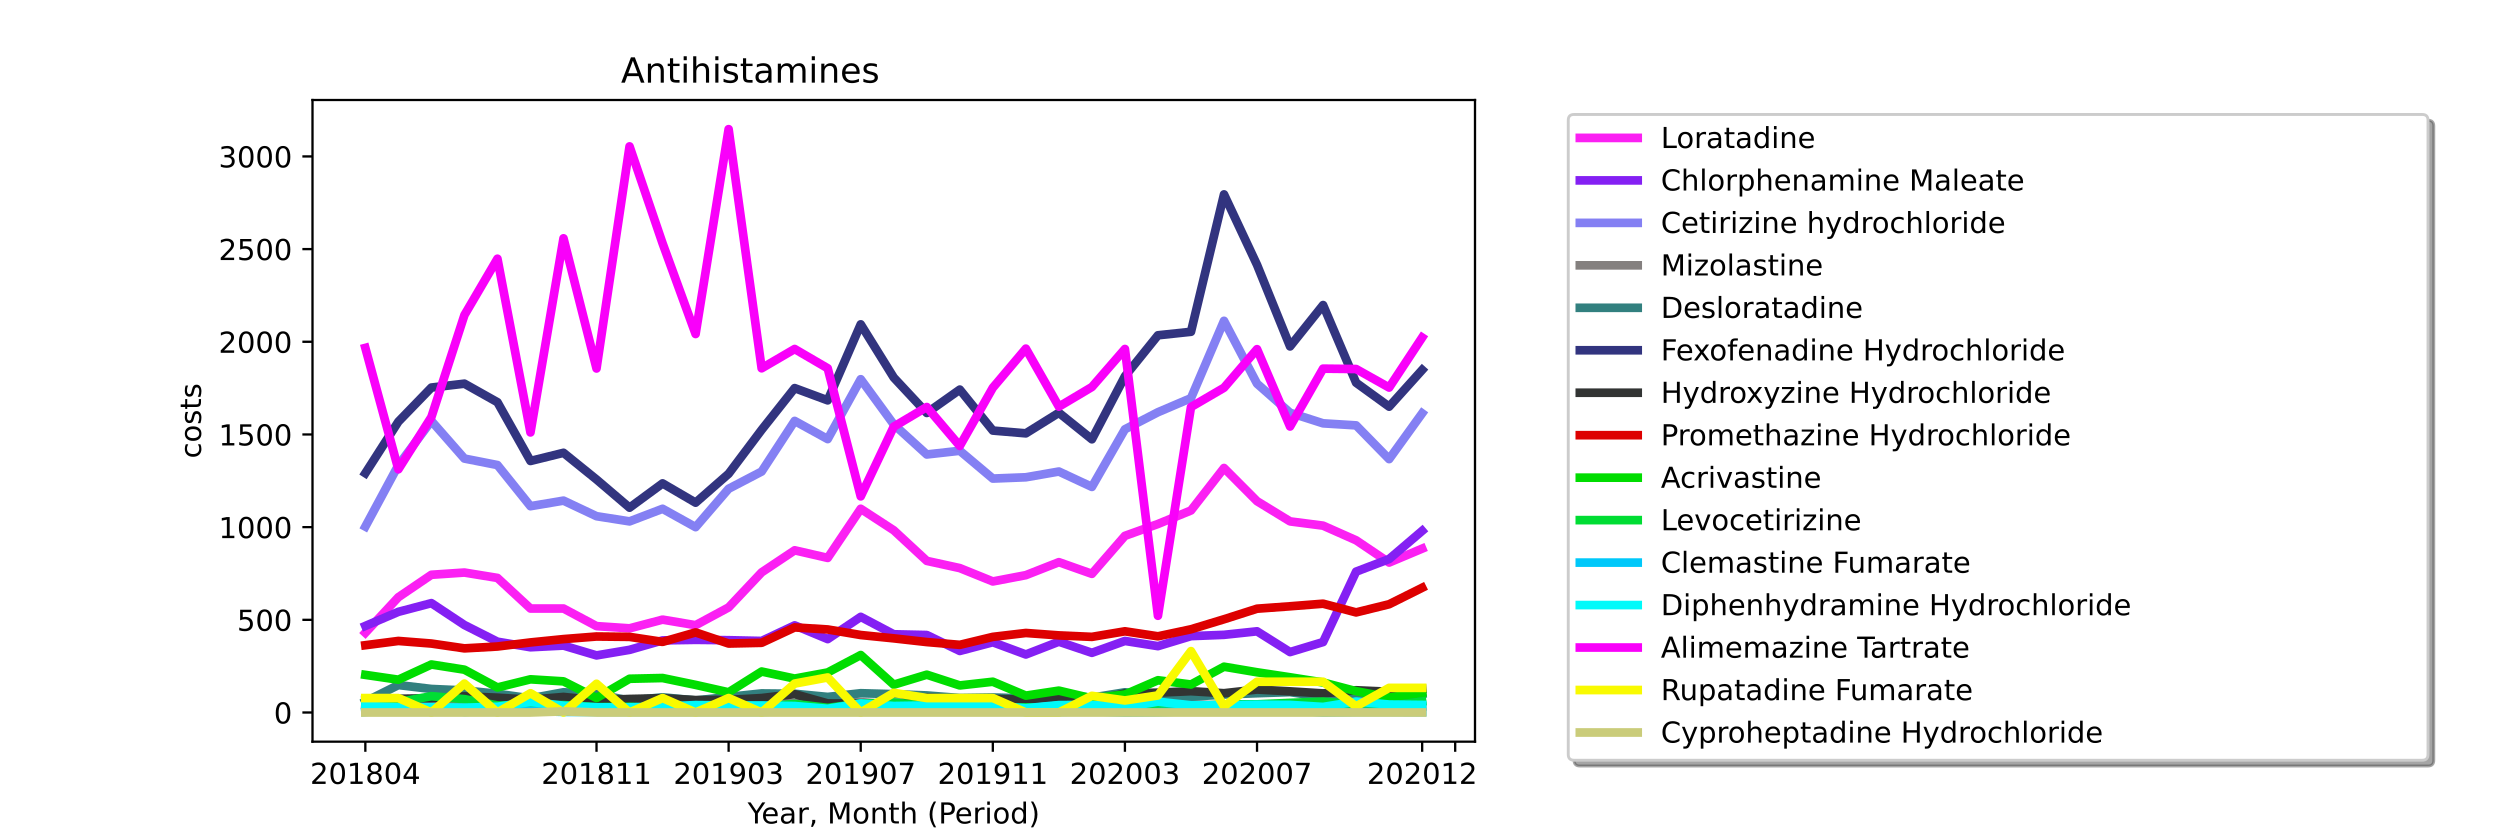 <?xml version="1.0" encoding="utf-8" standalone="no"?>
<!DOCTYPE svg PUBLIC "-//W3C//DTD SVG 1.1//EN"
  "http://www.w3.org/Graphics/SVG/1.1/DTD/svg11.dtd">
<!-- Created with matplotlib (https://matplotlib.org/) -->
<svg height="288pt" version="1.1" viewBox="0 0 864 288" width="864pt" xmlns="http://www.w3.org/2000/svg" xmlns:xlink="http://www.w3.org/1999/xlink">
 <defs>
  <style type="text/css">*{stroke-linecap:butt;stroke-linejoin:round;}</style>
 </defs>
 <g id="figure_1">
  <g id="patch_1">
   <path d="M 0 288 
L 864 288 
L 864 0 
L 0 0 
z
" style="fill:#ffffff;"/>
  </g>
  <g id="axes_1">
   <g id="patch_2">
    <path d="M 108 256.32 
L 509.76 256.32 
L 509.76 34.56 
L 108 34.56 
z
" style="fill:#ffffff;"/>
   </g>
   <g id="matplotlib.axis_1">
    <g id="xtick_1">
     <g id="line2d_1">
      <defs>
       <path d="M 0 0 
L 0 3.5 
" id="m982c3167ee" style="stroke:#000000;stroke-width:0.8;"/>
      </defs>
      <g>
       <use style="stroke:#000000;stroke-width:0.8;" x="126.262" xlink:href="#m982c3167ee" y="256.32"/>
      </g>
     </g>
     <g id="text_1">
      <!-- 201804 -->
      <g transform="translate(107.174 270.918)scale(0.1 -0.1)">
       <defs>
        <path d="M 19.188 8.297 
L 53.609 8.297 
L 53.609 0 
L 7.328 0 
L 7.328 8.297 
Q 12.938 14.109 22.625 23.891 
Q 32.328 33.688 34.812 36.531 
Q 39.547 41.844 41.422 45.531 
Q 43.312 49.219 43.312 52.781 
Q 43.312 58.594 39.234 62.25 
Q 35.156 65.922 28.609 65.922 
Q 23.969 65.922 18.812 64.312 
Q 13.672 62.703 7.812 59.422 
L 7.812 69.391 
Q 13.766 71.781 18.938 73 
Q 24.125 74.219 28.422 74.219 
Q 39.75 74.219 46.484 68.547 
Q 53.219 62.891 53.219 53.422 
Q 53.219 48.922 51.531 44.891 
Q 49.859 40.875 45.406 35.406 
Q 44.188 33.984 37.641 27.219 
Q 31.109 20.453 19.188 8.297 
z
" id="DejaVuSans-50"/>
        <path d="M 31.781 66.406 
Q 24.172 66.406 20.328 58.906 
Q 16.5 51.422 16.5 36.375 
Q 16.5 21.391 20.328 13.891 
Q 24.172 6.391 31.781 6.391 
Q 39.453 6.391 43.281 13.891 
Q 47.125 21.391 47.125 36.375 
Q 47.125 51.422 43.281 58.906 
Q 39.453 66.406 31.781 66.406 
z
M 31.781 74.219 
Q 44.047 74.219 50.516 64.516 
Q 56.984 54.828 56.984 36.375 
Q 56.984 17.969 50.516 8.266 
Q 44.047 -1.422 31.781 -1.422 
Q 19.531 -1.422 13.062 8.266 
Q 6.594 17.969 6.594 36.375 
Q 6.594 54.828 13.062 64.516 
Q 19.531 74.219 31.781 74.219 
z
" id="DejaVuSans-48"/>
        <path d="M 12.406 8.297 
L 28.516 8.297 
L 28.516 63.922 
L 10.984 60.406 
L 10.984 69.391 
L 28.422 72.906 
L 38.281 72.906 
L 38.281 8.297 
L 54.391 8.297 
L 54.391 0 
L 12.406 0 
z
" id="DejaVuSans-49"/>
        <path d="M 31.781 34.625 
Q 24.75 34.625 20.719 30.859 
Q 16.703 27.094 16.703 20.516 
Q 16.703 13.922 20.719 10.156 
Q 24.75 6.391 31.781 6.391 
Q 38.812 6.391 42.859 10.172 
Q 46.922 13.969 46.922 20.516 
Q 46.922 27.094 42.891 30.859 
Q 38.875 34.625 31.781 34.625 
z
M 21.922 38.812 
Q 15.578 40.375 12.031 44.719 
Q 8.5 49.078 8.5 55.328 
Q 8.5 64.062 14.719 69.141 
Q 20.953 74.219 31.781 74.219 
Q 42.672 74.219 48.875 69.141 
Q 55.078 64.062 55.078 55.328 
Q 55.078 49.078 51.531 44.719 
Q 48 40.375 41.703 38.812 
Q 48.828 37.156 52.797 32.312 
Q 56.781 27.484 56.781 20.516 
Q 56.781 9.906 50.312 4.234 
Q 43.844 -1.422 31.781 -1.422 
Q 19.734 -1.422 13.25 4.234 
Q 6.781 9.906 6.781 20.516 
Q 6.781 27.484 10.781 32.312 
Q 14.797 37.156 21.922 38.812 
z
M 18.312 54.391 
Q 18.312 48.734 21.844 45.562 
Q 25.391 42.391 31.781 42.391 
Q 38.141 42.391 41.719 45.562 
Q 45.312 48.734 45.312 54.391 
Q 45.312 60.062 41.719 63.234 
Q 38.141 66.406 31.781 66.406 
Q 25.391 66.406 21.844 63.234 
Q 18.312 60.062 18.312 54.391 
z
" id="DejaVuSans-56"/>
        <path d="M 37.797 64.312 
L 12.891 25.391 
L 37.797 25.391 
z
M 35.203 72.906 
L 47.609 72.906 
L 47.609 25.391 
L 58.016 25.391 
L 58.016 17.188 
L 47.609 17.188 
L 47.609 0 
L 37.797 0 
L 37.797 17.188 
L 4.891 17.188 
L 4.891 26.703 
z
" id="DejaVuSans-52"/>
       </defs>
       <use xlink:href="#DejaVuSans-50"/>
       <use x="63.623" xlink:href="#DejaVuSans-48"/>
       <use x="127.246" xlink:href="#DejaVuSans-49"/>
       <use x="190.869" xlink:href="#DejaVuSans-56"/>
       <use x="254.492" xlink:href="#DejaVuSans-48"/>
       <use x="318.115" xlink:href="#DejaVuSans-52"/>
      </g>
     </g>
    </g>
    <g id="xtick_2">
     <g id="line2d_2">
      <g>
       <use style="stroke:#000000;stroke-width:0.8;" x="206.157" xlink:href="#m982c3167ee" y="256.32"/>
      </g>
     </g>
     <g id="text_2">
      <!-- 201811 -->
      <g transform="translate(187.07 270.918)scale(0.1 -0.1)">
       <use xlink:href="#DejaVuSans-50"/>
       <use x="63.623" xlink:href="#DejaVuSans-48"/>
       <use x="127.246" xlink:href="#DejaVuSans-49"/>
       <use x="190.869" xlink:href="#DejaVuSans-56"/>
       <use x="254.492" xlink:href="#DejaVuSans-49"/>
       <use x="318.115" xlink:href="#DejaVuSans-49"/>
      </g>
     </g>
    </g>
    <g id="xtick_3">
     <g id="line2d_3">
      <g>
       <use style="stroke:#000000;stroke-width:0.8;" x="251.812" xlink:href="#m982c3167ee" y="256.32"/>
      </g>
     </g>
     <g id="text_3">
      <!-- 201903 -->
      <g transform="translate(232.724 270.918)scale(0.1 -0.1)">
       <defs>
        <path d="M 10.984 1.516 
L 10.984 10.5 
Q 14.703 8.734 18.5 7.812 
Q 22.312 6.891 25.984 6.891 
Q 35.75 6.891 40.891 13.453 
Q 46.047 20.016 46.781 33.406 
Q 43.953 29.203 39.594 26.953 
Q 35.25 24.703 29.984 24.703 
Q 19.047 24.703 12.672 31.312 
Q 6.297 37.938 6.297 49.422 
Q 6.297 60.641 12.938 67.422 
Q 19.578 74.219 30.609 74.219 
Q 43.266 74.219 49.922 64.516 
Q 56.594 54.828 56.594 36.375 
Q 56.594 19.141 48.406 8.859 
Q 40.234 -1.422 26.422 -1.422 
Q 22.703 -1.422 18.891 -0.688 
Q 15.094 0.047 10.984 1.516 
z
M 30.609 32.422 
Q 37.25 32.422 41.125 36.953 
Q 45.016 41.5 45.016 49.422 
Q 45.016 57.281 41.125 61.844 
Q 37.25 66.406 30.609 66.406 
Q 23.969 66.406 20.094 61.844 
Q 16.219 57.281 16.219 49.422 
Q 16.219 41.5 20.094 36.953 
Q 23.969 32.422 30.609 32.422 
z
" id="DejaVuSans-57"/>
        <path d="M 40.578 39.312 
Q 47.656 37.797 51.625 33 
Q 55.609 28.219 55.609 21.188 
Q 55.609 10.406 48.188 4.484 
Q 40.766 -1.422 27.094 -1.422 
Q 22.516 -1.422 17.656 -0.516 
Q 12.797 0.391 7.625 2.203 
L 7.625 11.719 
Q 11.719 9.328 16.594 8.109 
Q 21.484 6.891 26.812 6.891 
Q 36.078 6.891 40.938 10.547 
Q 45.797 14.203 45.797 21.188 
Q 45.797 27.641 41.281 31.266 
Q 36.766 34.906 28.719 34.906 
L 20.219 34.906 
L 20.219 43.016 
L 29.109 43.016 
Q 36.375 43.016 40.234 45.922 
Q 44.094 48.828 44.094 54.297 
Q 44.094 59.906 40.109 62.906 
Q 36.141 65.922 28.719 65.922 
Q 24.656 65.922 20.016 65.031 
Q 15.375 64.156 9.812 62.312 
L 9.812 71.094 
Q 15.438 72.656 20.344 73.438 
Q 25.25 74.219 29.594 74.219 
Q 40.828 74.219 47.359 69.109 
Q 53.906 64.016 53.906 55.328 
Q 53.906 49.266 50.438 45.094 
Q 46.969 40.922 40.578 39.312 
z
" id="DejaVuSans-51"/>
       </defs>
       <use xlink:href="#DejaVuSans-50"/>
       <use x="63.623" xlink:href="#DejaVuSans-48"/>
       <use x="127.246" xlink:href="#DejaVuSans-49"/>
       <use x="190.869" xlink:href="#DejaVuSans-57"/>
       <use x="254.492" xlink:href="#DejaVuSans-48"/>
       <use x="318.115" xlink:href="#DejaVuSans-51"/>
      </g>
     </g>
    </g>
    <g id="xtick_4">
     <g id="line2d_4">
      <g>
       <use style="stroke:#000000;stroke-width:0.8;" x="297.466" xlink:href="#m982c3167ee" y="256.32"/>
      </g>
     </g>
     <g id="text_4">
      <!-- 201907 -->
      <g transform="translate(278.379 270.918)scale(0.1 -0.1)">
       <defs>
        <path d="M 8.203 72.906 
L 55.078 72.906 
L 55.078 68.703 
L 28.609 0 
L 18.312 0 
L 43.219 64.594 
L 8.203 64.594 
z
" id="DejaVuSans-55"/>
       </defs>
       <use xlink:href="#DejaVuSans-50"/>
       <use x="63.623" xlink:href="#DejaVuSans-48"/>
       <use x="127.246" xlink:href="#DejaVuSans-49"/>
       <use x="190.869" xlink:href="#DejaVuSans-57"/>
       <use x="254.492" xlink:href="#DejaVuSans-48"/>
       <use x="318.115" xlink:href="#DejaVuSans-55"/>
      </g>
     </g>
    </g>
    <g id="xtick_5">
     <g id="line2d_5">
      <g>
       <use style="stroke:#000000;stroke-width:0.8;" x="343.121" xlink:href="#m982c3167ee" y="256.32"/>
      </g>
     </g>
     <g id="text_5">
      <!-- 201911 -->
      <g transform="translate(324.033 270.918)scale(0.1 -0.1)">
       <use xlink:href="#DejaVuSans-50"/>
       <use x="63.623" xlink:href="#DejaVuSans-48"/>
       <use x="127.246" xlink:href="#DejaVuSans-49"/>
       <use x="190.869" xlink:href="#DejaVuSans-57"/>
       <use x="254.492" xlink:href="#DejaVuSans-49"/>
       <use x="318.115" xlink:href="#DejaVuSans-49"/>
      </g>
     </g>
    </g>
    <g id="xtick_6">
     <g id="line2d_6">
      <g>
       <use style="stroke:#000000;stroke-width:0.8;" x="388.775" xlink:href="#m982c3167ee" y="256.32"/>
      </g>
     </g>
     <g id="text_6">
      <!-- 202003 -->
      <g transform="translate(369.688 270.918)scale(0.1 -0.1)">
       <use xlink:href="#DejaVuSans-50"/>
       <use x="63.623" xlink:href="#DejaVuSans-48"/>
       <use x="127.246" xlink:href="#DejaVuSans-50"/>
       <use x="190.869" xlink:href="#DejaVuSans-48"/>
       <use x="254.492" xlink:href="#DejaVuSans-48"/>
       <use x="318.115" xlink:href="#DejaVuSans-51"/>
      </g>
     </g>
    </g>
    <g id="xtick_7">
     <g id="line2d_7">
      <g>
       <use style="stroke:#000000;stroke-width:0.8;" x="434.43" xlink:href="#m982c3167ee" y="256.32"/>
      </g>
     </g>
     <g id="text_7">
      <!-- 202007 -->
      <g transform="translate(415.342 270.918)scale(0.1 -0.1)">
       <use xlink:href="#DejaVuSans-50"/>
       <use x="63.623" xlink:href="#DejaVuSans-48"/>
       <use x="127.246" xlink:href="#DejaVuSans-50"/>
       <use x="190.869" xlink:href="#DejaVuSans-48"/>
       <use x="254.492" xlink:href="#DejaVuSans-48"/>
       <use x="318.115" xlink:href="#DejaVuSans-55"/>
      </g>
     </g>
    </g>
    <g id="xtick_8">
     <g id="line2d_8">
      <g>
       <use style="stroke:#000000;stroke-width:0.8;" x="491.498" xlink:href="#m982c3167ee" y="256.32"/>
      </g>
     </g>
     <g id="text_8">
      <!-- 202012 -->
      <g transform="translate(472.411 270.918)scale(0.1 -0.1)">
       <use xlink:href="#DejaVuSans-50"/>
       <use x="63.623" xlink:href="#DejaVuSans-48"/>
       <use x="127.246" xlink:href="#DejaVuSans-50"/>
       <use x="190.869" xlink:href="#DejaVuSans-48"/>
       <use x="254.492" xlink:href="#DejaVuSans-49"/>
       <use x="318.115" xlink:href="#DejaVuSans-50"/>
      </g>
     </g>
    </g>
    <g id="xtick_9">
     <g id="line2d_9">
      <g>
       <use style="stroke:#000000;stroke-width:0.8;" x="502.912" xlink:href="#m982c3167ee" y="256.32"/>
      </g>
     </g>
    </g>
    <g id="text_9">
     <!-- Year, Month (Period) -->
     <g transform="translate(258.364 284.597)scale(0.1 -0.1)">
      <defs>
       <path d="M -0.203 72.906 
L 10.406 72.906 
L 30.609 42.922 
L 50.688 72.906 
L 61.281 72.906 
L 35.5 34.719 
L 35.5 0 
L 25.594 0 
L 25.594 34.719 
z
" id="DejaVuSans-89"/>
       <path d="M 56.203 29.594 
L 56.203 25.203 
L 14.891 25.203 
Q 15.484 15.922 20.484 11.062 
Q 25.484 6.203 34.422 6.203 
Q 39.594 6.203 44.453 7.469 
Q 49.312 8.734 54.109 11.281 
L 54.109 2.781 
Q 49.266 0.734 44.188 -0.344 
Q 39.109 -1.422 33.891 -1.422 
Q 20.797 -1.422 13.156 6.188 
Q 5.516 13.812 5.516 26.812 
Q 5.516 40.234 12.766 48.109 
Q 20.016 56 32.328 56 
Q 43.359 56 49.781 48.891 
Q 56.203 41.797 56.203 29.594 
z
M 47.219 32.234 
Q 47.125 39.594 43.094 43.984 
Q 39.062 48.391 32.422 48.391 
Q 24.906 48.391 20.391 44.141 
Q 15.875 39.891 15.188 32.172 
z
" id="DejaVuSans-101"/>
       <path d="M 34.281 27.484 
Q 23.391 27.484 19.188 25 
Q 14.984 22.516 14.984 16.5 
Q 14.984 11.719 18.141 8.906 
Q 21.297 6.109 26.703 6.109 
Q 34.188 6.109 38.703 11.406 
Q 43.219 16.703 43.219 25.484 
L 43.219 27.484 
z
M 52.203 31.203 
L 52.203 0 
L 43.219 0 
L 43.219 8.297 
Q 40.141 3.328 35.547 0.953 
Q 30.953 -1.422 24.312 -1.422 
Q 15.922 -1.422 10.953 3.297 
Q 6 8.016 6 15.922 
Q 6 25.141 12.172 29.828 
Q 18.359 34.516 30.609 34.516 
L 43.219 34.516 
L 43.219 35.406 
Q 43.219 41.609 39.141 45 
Q 35.062 48.391 27.688 48.391 
Q 23 48.391 18.547 47.266 
Q 14.109 46.141 10.016 43.891 
L 10.016 52.203 
Q 14.938 54.109 19.578 55.047 
Q 24.219 56 28.609 56 
Q 40.484 56 46.344 49.844 
Q 52.203 43.703 52.203 31.203 
z
" id="DejaVuSans-97"/>
       <path d="M 41.109 46.297 
Q 39.594 47.172 37.812 47.578 
Q 36.031 48 33.891 48 
Q 26.266 48 22.188 43.047 
Q 18.109 38.094 18.109 28.812 
L 18.109 0 
L 9.078 0 
L 9.078 54.688 
L 18.109 54.688 
L 18.109 46.188 
Q 20.953 51.172 25.484 53.578 
Q 30.031 56 36.531 56 
Q 37.453 56 38.578 55.875 
Q 39.703 55.766 41.062 55.516 
z
" id="DejaVuSans-114"/>
       <path d="M 11.719 12.406 
L 22.016 12.406 
L 22.016 4 
L 14.016 -11.625 
L 7.719 -11.625 
L 11.719 4 
z
" id="DejaVuSans-44"/>
       <path id="DejaVuSans-32"/>
       <path d="M 9.812 72.906 
L 24.516 72.906 
L 43.109 23.297 
L 61.812 72.906 
L 76.516 72.906 
L 76.516 0 
L 66.891 0 
L 66.891 64.016 
L 48.094 14.016 
L 38.188 14.016 
L 19.391 64.016 
L 19.391 0 
L 9.812 0 
z
" id="DejaVuSans-77"/>
       <path d="M 30.609 48.391 
Q 23.391 48.391 19.188 42.75 
Q 14.984 37.109 14.984 27.297 
Q 14.984 17.484 19.156 11.844 
Q 23.344 6.203 30.609 6.203 
Q 37.797 6.203 41.984 11.859 
Q 46.188 17.531 46.188 27.297 
Q 46.188 37.016 41.984 42.703 
Q 37.797 48.391 30.609 48.391 
z
M 30.609 56 
Q 42.328 56 49.016 48.375 
Q 55.719 40.766 55.719 27.297 
Q 55.719 13.875 49.016 6.219 
Q 42.328 -1.422 30.609 -1.422 
Q 18.844 -1.422 12.172 6.219 
Q 5.516 13.875 5.516 27.297 
Q 5.516 40.766 12.172 48.375 
Q 18.844 56 30.609 56 
z
" id="DejaVuSans-111"/>
       <path d="M 54.891 33.016 
L 54.891 0 
L 45.906 0 
L 45.906 32.719 
Q 45.906 40.484 42.875 44.328 
Q 39.844 48.188 33.797 48.188 
Q 26.516 48.188 22.312 43.547 
Q 18.109 38.922 18.109 30.906 
L 18.109 0 
L 9.078 0 
L 9.078 54.688 
L 18.109 54.688 
L 18.109 46.188 
Q 21.344 51.125 25.703 53.562 
Q 30.078 56 35.797 56 
Q 45.219 56 50.047 50.172 
Q 54.891 44.344 54.891 33.016 
z
" id="DejaVuSans-110"/>
       <path d="M 18.312 70.219 
L 18.312 54.688 
L 36.812 54.688 
L 36.812 47.703 
L 18.312 47.703 
L 18.312 18.016 
Q 18.312 11.328 20.141 9.422 
Q 21.969 7.516 27.594 7.516 
L 36.812 7.516 
L 36.812 0 
L 27.594 0 
Q 17.188 0 13.234 3.875 
Q 9.281 7.766 9.281 18.016 
L 9.281 47.703 
L 2.688 47.703 
L 2.688 54.688 
L 9.281 54.688 
L 9.281 70.219 
z
" id="DejaVuSans-116"/>
       <path d="M 54.891 33.016 
L 54.891 0 
L 45.906 0 
L 45.906 32.719 
Q 45.906 40.484 42.875 44.328 
Q 39.844 48.188 33.797 48.188 
Q 26.516 48.188 22.312 43.547 
Q 18.109 38.922 18.109 30.906 
L 18.109 0 
L 9.078 0 
L 9.078 75.984 
L 18.109 75.984 
L 18.109 46.188 
Q 21.344 51.125 25.703 53.562 
Q 30.078 56 35.797 56 
Q 45.219 56 50.047 50.172 
Q 54.891 44.344 54.891 33.016 
z
" id="DejaVuSans-104"/>
       <path d="M 31 75.875 
Q 24.469 64.656 21.281 53.656 
Q 18.109 42.672 18.109 31.391 
Q 18.109 20.125 21.312 9.062 
Q 24.516 -2 31 -13.188 
L 23.188 -13.188 
Q 15.875 -1.703 12.234 9.375 
Q 8.594 20.453 8.594 31.391 
Q 8.594 42.281 12.203 53.312 
Q 15.828 64.359 23.188 75.875 
z
" id="DejaVuSans-40"/>
       <path d="M 19.672 64.797 
L 19.672 37.406 
L 32.078 37.406 
Q 38.969 37.406 42.719 40.969 
Q 46.484 44.531 46.484 51.125 
Q 46.484 57.672 42.719 61.234 
Q 38.969 64.797 32.078 64.797 
z
M 9.812 72.906 
L 32.078 72.906 
Q 44.344 72.906 50.609 67.359 
Q 56.891 61.812 56.891 51.125 
Q 56.891 40.328 50.609 34.812 
Q 44.344 29.297 32.078 29.297 
L 19.672 29.297 
L 19.672 0 
L 9.812 0 
z
" id="DejaVuSans-80"/>
       <path d="M 9.422 54.688 
L 18.406 54.688 
L 18.406 0 
L 9.422 0 
z
M 9.422 75.984 
L 18.406 75.984 
L 18.406 64.594 
L 9.422 64.594 
z
" id="DejaVuSans-105"/>
       <path d="M 45.406 46.391 
L 45.406 75.984 
L 54.391 75.984 
L 54.391 0 
L 45.406 0 
L 45.406 8.203 
Q 42.578 3.328 38.25 0.953 
Q 33.938 -1.422 27.875 -1.422 
Q 17.969 -1.422 11.734 6.484 
Q 5.516 14.406 5.516 27.297 
Q 5.516 40.188 11.734 48.094 
Q 17.969 56 27.875 56 
Q 33.938 56 38.25 53.625 
Q 42.578 51.266 45.406 46.391 
z
M 14.797 27.297 
Q 14.797 17.391 18.875 11.75 
Q 22.953 6.109 30.078 6.109 
Q 37.203 6.109 41.297 11.75 
Q 45.406 17.391 45.406 27.297 
Q 45.406 37.203 41.297 42.844 
Q 37.203 48.484 30.078 48.484 
Q 22.953 48.484 18.875 42.844 
Q 14.797 37.203 14.797 27.297 
z
" id="DejaVuSans-100"/>
       <path d="M 8.016 75.875 
L 15.828 75.875 
Q 23.141 64.359 26.781 53.312 
Q 30.422 42.281 30.422 31.391 
Q 30.422 20.453 26.781 9.375 
Q 23.141 -1.703 15.828 -13.188 
L 8.016 -13.188 
Q 14.5 -2 17.703 9.062 
Q 20.906 20.125 20.906 31.391 
Q 20.906 42.672 17.703 53.656 
Q 14.5 64.656 8.016 75.875 
z
" id="DejaVuSans-41"/>
      </defs>
      <use xlink:href="#DejaVuSans-89"/>
      <use x="47.834" xlink:href="#DejaVuSans-101"/>
      <use x="109.357" xlink:href="#DejaVuSans-97"/>
      <use x="170.637" xlink:href="#DejaVuSans-114"/>
      <use x="211.75" xlink:href="#DejaVuSans-44"/>
      <use x="243.537" xlink:href="#DejaVuSans-32"/>
      <use x="275.324" xlink:href="#DejaVuSans-77"/>
      <use x="361.604" xlink:href="#DejaVuSans-111"/>
      <use x="422.785" xlink:href="#DejaVuSans-110"/>
      <use x="486.164" xlink:href="#DejaVuSans-116"/>
      <use x="525.373" xlink:href="#DejaVuSans-104"/>
      <use x="588.752" xlink:href="#DejaVuSans-32"/>
      <use x="620.539" xlink:href="#DejaVuSans-40"/>
      <use x="659.553" xlink:href="#DejaVuSans-80"/>
      <use x="716.23" xlink:href="#DejaVuSans-101"/>
      <use x="777.754" xlink:href="#DejaVuSans-114"/>
      <use x="818.867" xlink:href="#DejaVuSans-105"/>
      <use x="846.65" xlink:href="#DejaVuSans-111"/>
      <use x="907.832" xlink:href="#DejaVuSans-100"/>
      <use x="971.309" xlink:href="#DejaVuSans-41"/>
     </g>
    </g>
   </g>
   <g id="matplotlib.axis_2">
    <g id="ytick_1">
     <g id="line2d_10">
      <defs>
       <path d="M 0 0 
L -3.5 0 
" id="m0ff5622ad0" style="stroke:#000000;stroke-width:0.8;"/>
      </defs>
      <g>
       <use style="stroke:#000000;stroke-width:0.8;" x="108" xlink:href="#m0ff5622ad0" y="246.24"/>
      </g>
     </g>
     <g id="text_10">
      <!-- 0 -->
      <g transform="translate(94.638 250.039)scale(0.1 -0.1)">
       <use xlink:href="#DejaVuSans-48"/>
      </g>
     </g>
    </g>
    <g id="ytick_2">
     <g id="line2d_11">
      <g>
       <use style="stroke:#000000;stroke-width:0.8;" x="108" xlink:href="#m0ff5622ad0" y="214.209"/>
      </g>
     </g>
     <g id="text_11">
      <!-- 500 -->
      <g transform="translate(81.912 218.009)scale(0.1 -0.1)">
       <defs>
        <path d="M 10.797 72.906 
L 49.516 72.906 
L 49.516 64.594 
L 19.828 64.594 
L 19.828 46.734 
Q 21.969 47.469 24.109 47.828 
Q 26.266 48.188 28.422 48.188 
Q 40.625 48.188 47.75 41.5 
Q 54.891 34.812 54.891 23.391 
Q 54.891 11.625 47.562 5.094 
Q 40.234 -1.422 26.906 -1.422 
Q 22.312 -1.422 17.547 -0.641 
Q 12.797 0.141 7.719 1.703 
L 7.719 11.625 
Q 12.109 9.234 16.797 8.062 
Q 21.484 6.891 26.703 6.891 
Q 35.156 6.891 40.078 11.328 
Q 45.016 15.766 45.016 23.391 
Q 45.016 31 40.078 35.438 
Q 35.156 39.891 26.703 39.891 
Q 22.75 39.891 18.812 39.016 
Q 14.891 38.141 10.797 36.281 
z
" id="DejaVuSans-53"/>
       </defs>
       <use xlink:href="#DejaVuSans-53"/>
       <use x="63.623" xlink:href="#DejaVuSans-48"/>
       <use x="127.246" xlink:href="#DejaVuSans-48"/>
      </g>
     </g>
    </g>
    <g id="ytick_3">
     <g id="line2d_12">
      <g>
       <use style="stroke:#000000;stroke-width:0.8;" x="108" xlink:href="#m0ff5622ad0" y="182.179"/>
      </g>
     </g>
     <g id="text_12">
      <!-- 1000 -->
      <g transform="translate(75.55 185.978)scale(0.1 -0.1)">
       <use xlink:href="#DejaVuSans-49"/>
       <use x="63.623" xlink:href="#DejaVuSans-48"/>
       <use x="127.246" xlink:href="#DejaVuSans-48"/>
       <use x="190.869" xlink:href="#DejaVuSans-48"/>
      </g>
     </g>
    </g>
    <g id="ytick_4">
     <g id="line2d_13">
      <g>
       <use style="stroke:#000000;stroke-width:0.8;" x="108" xlink:href="#m0ff5622ad0" y="150.148"/>
      </g>
     </g>
     <g id="text_13">
      <!-- 1500 -->
      <g transform="translate(75.55 153.948)scale(0.1 -0.1)">
       <use xlink:href="#DejaVuSans-49"/>
       <use x="63.623" xlink:href="#DejaVuSans-53"/>
       <use x="127.246" xlink:href="#DejaVuSans-48"/>
       <use x="190.869" xlink:href="#DejaVuSans-48"/>
      </g>
     </g>
    </g>
    <g id="ytick_5">
     <g id="line2d_14">
      <g>
       <use style="stroke:#000000;stroke-width:0.8;" x="108" xlink:href="#m0ff5622ad0" y="118.118"/>
      </g>
     </g>
     <g id="text_14">
      <!-- 2000 -->
      <g transform="translate(75.55 121.917)scale(0.1 -0.1)">
       <use xlink:href="#DejaVuSans-50"/>
       <use x="63.623" xlink:href="#DejaVuSans-48"/>
       <use x="127.246" xlink:href="#DejaVuSans-48"/>
       <use x="190.869" xlink:href="#DejaVuSans-48"/>
      </g>
     </g>
    </g>
    <g id="ytick_6">
     <g id="line2d_15">
      <g>
       <use style="stroke:#000000;stroke-width:0.8;" x="108" xlink:href="#m0ff5622ad0" y="86.087"/>
      </g>
     </g>
     <g id="text_15">
      <!-- 2500 -->
      <g transform="translate(75.55 89.887)scale(0.1 -0.1)">
       <use xlink:href="#DejaVuSans-50"/>
       <use x="63.623" xlink:href="#DejaVuSans-53"/>
       <use x="127.246" xlink:href="#DejaVuSans-48"/>
       <use x="190.869" xlink:href="#DejaVuSans-48"/>
      </g>
     </g>
    </g>
    <g id="ytick_7">
     <g id="line2d_16">
      <g>
       <use style="stroke:#000000;stroke-width:0.8;" x="108" xlink:href="#m0ff5622ad0" y="54.057"/>
      </g>
     </g>
     <g id="text_16">
      <!-- 3000 -->
      <g transform="translate(75.55 57.856)scale(0.1 -0.1)">
       <use xlink:href="#DejaVuSans-51"/>
       <use x="63.623" xlink:href="#DejaVuSans-48"/>
       <use x="127.246" xlink:href="#DejaVuSans-48"/>
       <use x="190.869" xlink:href="#DejaVuSans-48"/>
      </g>
     </g>
    </g>
    <g id="text_17">
     <!-- costs -->
     <g transform="translate(69.47 158.418)rotate(-90)scale(0.1 -0.1)">
      <defs>
       <path d="M 48.781 52.594 
L 48.781 44.188 
Q 44.969 46.297 41.141 47.344 
Q 37.312 48.391 33.406 48.391 
Q 24.656 48.391 19.812 42.844 
Q 14.984 37.312 14.984 27.297 
Q 14.984 17.281 19.812 11.734 
Q 24.656 6.203 33.406 6.203 
Q 37.312 6.203 41.141 7.25 
Q 44.969 8.297 48.781 10.406 
L 48.781 2.094 
Q 45.016 0.344 40.984 -0.531 
Q 36.969 -1.422 32.422 -1.422 
Q 20.062 -1.422 12.781 6.344 
Q 5.516 14.109 5.516 27.297 
Q 5.516 40.672 12.859 48.328 
Q 20.219 56 33.016 56 
Q 37.156 56 41.109 55.141 
Q 45.062 54.297 48.781 52.594 
z
" id="DejaVuSans-99"/>
       <path d="M 44.281 53.078 
L 44.281 44.578 
Q 40.484 46.531 36.375 47.5 
Q 32.281 48.484 27.875 48.484 
Q 21.188 48.484 17.844 46.438 
Q 14.5 44.391 14.5 40.281 
Q 14.5 37.156 16.891 35.375 
Q 19.281 33.594 26.516 31.984 
L 29.594 31.297 
Q 39.156 29.25 43.188 25.516 
Q 47.219 21.781 47.219 15.094 
Q 47.219 7.469 41.188 3.016 
Q 35.156 -1.422 24.609 -1.422 
Q 20.219 -1.422 15.453 -0.562 
Q 10.688 0.297 5.422 2 
L 5.422 11.281 
Q 10.406 8.688 15.234 7.391 
Q 20.062 6.109 24.812 6.109 
Q 31.156 6.109 34.562 8.281 
Q 37.984 10.453 37.984 14.406 
Q 37.984 18.062 35.516 20.016 
Q 33.062 21.969 24.703 23.781 
L 21.578 24.516 
Q 13.234 26.266 9.516 29.906 
Q 5.812 33.547 5.812 39.891 
Q 5.812 47.609 11.281 51.797 
Q 16.75 56 26.812 56 
Q 31.781 56 36.172 55.266 
Q 40.578 54.547 44.281 53.078 
z
" id="DejaVuSans-115"/>
      </defs>
      <use xlink:href="#DejaVuSans-99"/>
      <use x="54.98" xlink:href="#DejaVuSans-111"/>
      <use x="116.162" xlink:href="#DejaVuSans-115"/>
      <use x="168.262" xlink:href="#DejaVuSans-116"/>
      <use x="207.471" xlink:href="#DejaVuSans-115"/>
     </g>
    </g>
   </g>
   <g id="line2d_17">
    <path clip-path="url(#pd5ecf3dfb5)" d="M 126.262 218.694 
L 137.675 206.394 
L 149.089 198.643 
L 160.503 197.874 
L 171.916 199.732 
L 183.33 210.302 
L 194.744 210.302 
L 206.157 216.388 
L 217.571 217.156 
L 228.985 214.145 
L 240.398 216.067 
L 251.812 209.917 
L 263.225 197.81 
L 274.639 190.187 
L 286.053 192.813 
L 297.466 175.837 
L 308.88 183.268 
L 320.294 193.838 
L 331.707 196.336 
L 343.121 200.949 
L 354.535 198.771 
L 365.948 194.287 
L 377.362 198.322 
L 388.775 185.19 
L 400.189 181.09 
L 411.603 176.413 
L 423.016 161.744 
L 434.43 173.21 
L 445.844 180.193 
L 457.257 181.667 
L 468.671 186.727 
L 480.085 194.415 
L 491.498 189.61 
" style="fill:none;stroke:#fb20f3;stroke-linecap:square;stroke-width:3;"/>
   </g>
   <g id="line2d_18">
    <path clip-path="url(#pd5ecf3dfb5)" d="M 126.262 216.324 
L 137.675 211.455 
L 149.089 208.444 
L 160.503 216.003 
L 171.916 221.769 
L 183.33 223.691 
L 194.744 223.114 
L 206.157 226.509 
L 217.571 224.587 
L 228.985 221.32 
L 240.398 221.128 
L 251.812 221.256 
L 263.225 221.512 
L 274.639 216.131 
L 286.053 220.872 
L 297.466 213.185 
L 308.88 219.206 
L 320.294 219.462 
L 331.707 224.972 
L 343.121 221.961 
L 354.535 226.189 
L 365.948 221.769 
L 377.362 225.612 
L 388.775 221.512 
L 400.189 223.306 
L 411.603 219.847 
L 423.016 219.398 
L 434.43 218.181 
L 445.844 225.356 
L 457.257 221.897 
L 468.671 197.554 
L 480.085 193.197 
L 491.498 183.46 
" style="fill:none;stroke:#8420f3;stroke-linecap:square;stroke-width:3;"/>
   </g>
   <g id="line2d_19">
    <path clip-path="url(#pd5ecf3dfb5)" d="M 126.262 181.987 
L 137.675 160.783 
L 149.089 145.472 
L 160.503 158.476 
L 171.916 160.719 
L 183.33 174.94 
L 194.744 173.018 
L 206.157 178.399 
L 217.571 180.193 
L 228.985 175.837 
L 240.398 182.179 
L 251.812 168.918 
L 263.225 162.961 
L 274.639 145.472 
L 286.053 151.75 
L 297.466 131.058 
L 308.88 146.689 
L 320.294 157.067 
L 331.707 155.786 
L 343.121 165.395 
L 354.535 164.947 
L 365.948 162.961 
L 377.362 168.278 
L 388.775 148.355 
L 400.189 142.461 
L 411.603 137.593 
L 423.016 110.879 
L 434.43 132.596 
L 445.844 142.653 
L 457.257 146.305 
L 468.671 147.009 
L 480.085 158.669 
L 491.498 142.846 
" style="fill:none;stroke:#8480f3;stroke-linecap:square;stroke-width:3;"/>
   </g>
   <g id="line2d_20">
    <path clip-path="url(#pd5ecf3dfb5)" d="M 126.262 243.485 
L 137.675 244.254 
L 149.089 241.435 
L 160.503 242.268 
L 171.916 243.037 
L 183.33 244.254 
L 194.744 243.421 
L 206.157 242.653 
L 217.571 243.421 
L 228.985 243.421 
L 240.398 243.421 
L 251.812 244.703 
L 263.225 243.037 
L 274.639 243.037 
L 286.053 242.204 
L 297.466 242.653 
L 308.88 243.485 
L 320.294 242.973 
L 331.707 244.638 
L 343.121 244.574 
L 354.535 243.806 
L 365.948 244.638 
L 377.362 245.023 
L 388.775 243.421 
L 400.189 243.806 
L 411.603 243.421 
L 423.016 243.806 
L 434.43 243.806 
L 445.844 244.254 
L 457.257 244.638 
L 468.671 244.638 
L 480.085 244.638 
L 491.498 244.19 
" style="fill:none;stroke:#84807f;stroke-linecap:square;stroke-width:3;"/>
   </g>
   <g id="line2d_21">
    <path clip-path="url(#pd5ecf3dfb5)" d="M 126.262 242.46 
L 137.675 236.759 
L 149.089 238.104 
L 160.503 238.617 
L 171.916 239.77 
L 183.33 241.371 
L 194.744 239.257 
L 206.157 239.834 
L 217.571 242.14 
L 228.985 240.987 
L 240.398 242.076 
L 251.812 240.859 
L 263.225 239.642 
L 274.639 239.77 
L 286.053 240.859 
L 297.466 239.578 
L 308.88 239.898 
L 320.294 240.346 
L 331.707 241.243 
L 343.121 241.051 
L 354.535 241.371 
L 365.948 240.154 
L 377.362 241.115 
L 388.775 239.257 
L 400.189 240.475 
L 411.603 240.795 
L 423.016 240.026 
L 434.43 239.578 
L 445.844 239.193 
L 457.257 240.859 
L 468.671 240.09 
L 480.085 241.564 
L 491.498 239.834 
" style="fill:none;stroke:#32807f;stroke-linecap:square;stroke-width:3;"/>
   </g>
   <g id="line2d_22">
    <path clip-path="url(#pd5ecf3dfb5)" d="M 126.262 163.537 
L 137.675 145.728 
L 149.089 133.941 
L 160.503 132.596 
L 171.916 139.002 
L 183.33 159.309 
L 194.744 156.491 
L 206.157 165.715 
L 217.571 175.453 
L 228.985 167.061 
L 240.398 173.723 
L 251.812 163.729 
L 263.225 148.547 
L 274.639 134.133 
L 286.053 138.361 
L 297.466 112.096 
L 308.88 130.482 
L 320.294 142.717 
L 331.707 134.646 
L 343.121 148.803 
L 354.535 149.764 
L 365.948 142.653 
L 377.362 151.814 
L 388.775 130.033 
L 400.189 115.876 
L 411.603 114.659 
L 423.016 67.189 
L 434.43 91.533 
L 445.844 119.72 
L 457.257 105.434 
L 468.671 132.275 
L 480.085 140.539 
L 491.498 127.855 
" style="fill:none;stroke:#32347f;stroke-linecap:square;stroke-width:3;"/>
   </g>
   <g id="line2d_23">
    <path clip-path="url(#pd5ecf3dfb5)" d="M 126.262 241.884 
L 137.675 241.499 
L 149.089 241.307 
L 160.503 240.667 
L 171.916 241.115 
L 183.33 241.82 
L 194.744 240.859 
L 206.157 242.012 
L 217.571 241.564 
L 228.985 241.307 
L 240.398 241.948 
L 251.812 241.884 
L 263.225 241.243 
L 274.639 239.898 
L 286.053 243.101 
L 297.466 243.165 
L 308.88 243.678 
L 320.294 241.115 
L 331.707 241.499 
L 343.121 241.564 
L 354.535 241.756 
L 365.948 240.923 
L 377.362 242.396 
L 388.775 239.642 
L 400.189 239.385 
L 411.603 238.873 
L 423.016 239.578 
L 434.43 238.296 
L 445.844 238.937 
L 457.257 239.642 
L 468.671 238.553 
L 480.085 239.065 
L 491.498 238.04 
" style="fill:none;stroke:#323433;stroke-linecap:square;stroke-width:3;"/>
   </g>
   <g id="line2d_24">
    <path clip-path="url(#pd5ecf3dfb5)" d="M 126.262 222.986 
L 137.675 221.512 
L 149.089 222.409 
L 160.503 224.075 
L 171.916 223.434 
L 183.33 222.025 
L 194.744 220.872 
L 206.157 219.975 
L 217.571 220.103 
L 228.985 221.833 
L 240.398 218.566 
L 251.812 222.409 
L 263.225 222.153 
L 274.639 216.836 
L 286.053 217.541 
L 297.466 219.462 
L 308.88 220.616 
L 320.294 221.897 
L 331.707 222.858 
L 343.121 220.103 
L 354.535 218.758 
L 365.948 219.591 
L 377.362 220.103 
L 388.775 218.181 
L 400.189 219.911 
L 411.603 217.477 
L 423.016 214.017 
L 434.43 210.366 
L 445.844 209.533 
L 457.257 208.636 
L 468.671 211.647 
L 480.085 208.828 
L 491.498 203.127 
" style="fill:none;stroke:#dd0000;stroke-linecap:square;stroke-width:3;"/>
   </g>
   <g id="line2d_25">
    <path clip-path="url(#pd5ecf3dfb5)" d="M 126.262 233.236 
L 137.675 234.901 
L 149.089 229.648 
L 160.503 231.442 
L 171.916 237.592 
L 183.33 234.773 
L 194.744 235.478 
L 206.157 241.243 
L 217.571 234.581 
L 228.985 234.325 
L 240.398 236.695 
L 251.812 239.257 
L 263.225 232.083 
L 274.639 234.517 
L 286.053 232.403 
L 297.466 226.381 
L 308.88 236.631 
L 320.294 233.172 
L 331.707 236.887 
L 343.121 235.606 
L 354.535 240.41 
L 365.948 238.681 
L 377.362 241.371 
L 388.775 240.026 
L 400.189 235.093 
L 411.603 236.567 
L 423.016 230.417 
L 434.43 232.339 
L 445.844 234.068 
L 457.257 235.862 
L 468.671 238.873 
L 480.085 241.051 
L 491.498 239.45 
" style="fill:none;stroke:#00dd00;stroke-linecap:square;stroke-width:3;"/>
   </g>
   <g id="line2d_26">
    <path clip-path="url(#pd5ecf3dfb5)" d="M 126.262 242.909 
L 137.675 242.653 
L 149.089 240.603 
L 160.503 241.628 
L 171.916 243.806 
L 183.33 243.806 
L 194.744 243.678 
L 206.157 244.382 
L 217.571 244.254 
L 228.985 244.895 
L 240.398 245.407 
L 251.812 244.574 
L 263.225 244.254 
L 274.639 243.293 
L 286.053 244.638 
L 297.466 243.229 
L 308.88 242.781 
L 320.294 243.87 
L 331.707 242.845 
L 343.121 244.703 
L 354.535 244.446 
L 365.948 244.703 
L 377.362 244.254 
L 388.775 244.446 
L 400.189 243.934 
L 411.603 244.19 
L 423.016 243.421 
L 434.43 243.421 
L 445.844 242.909 
L 457.257 242.46 
L 468.671 243.421 
L 480.085 243.998 
L 491.498 242.46 
" style="fill:none;stroke:#00dd33;stroke-linecap:square;stroke-width:3;"/>
   </g>
   <g id="line2d_27">
    <path clip-path="url(#pd5ecf3dfb5)" d="M 126.262 246.048 
L 137.675 245.087 
L 149.089 244.51 
L 160.503 246.048 
L 171.916 245.471 
L 183.33 245.663 
L 194.744 246.048 
L 206.157 246.048 
L 217.571 246.048 
L 228.985 246.048 
L 240.398 246.048 
L 251.812 246.048 
L 263.225 246.048 
L 274.639 245.663 
L 286.053 245.663 
L 297.466 245.663 
L 308.88 245.599 
L 320.294 245.599 
L 331.707 245.407 
L 343.121 245.599 
L 354.535 246.048 
L 365.948 246.048 
L 377.362 245.792 
L 388.775 246.24 
L 400.189 246.112 
L 411.603 245.792 
L 423.016 245.599 
L 434.43 245.792 
L 445.844 245.343 
L 457.257 246.24 
L 468.671 246.048 
L 480.085 246.048 
L 491.498 246.112 
" style="fill:none;stroke:#00c8fa;stroke-linecap:square;stroke-width:3;"/>
   </g>
   <g id="line2d_28">
    <path clip-path="url(#pd5ecf3dfb5)" d="M 126.262 243.998 
L 137.675 244.382 
L 149.089 244.382 
L 160.503 244.574 
L 171.916 244.254 
L 183.33 242.589 
L 194.744 243.87 
L 206.157 244.446 
L 217.571 244.446 
L 228.985 244.19 
L 240.398 243.678 
L 251.812 243.806 
L 263.225 243.806 
L 274.639 243.998 
L 286.053 244.959 
L 297.466 243.101 
L 308.88 243.998 
L 320.294 243.806 
L 331.707 243.742 
L 343.121 243.998 
L 354.535 244.767 
L 365.948 243.678 
L 377.362 243.613 
L 388.775 244.318 
L 400.189 242.524 
L 411.603 243.742 
L 423.016 243.742 
L 434.43 243.549 
L 445.844 243.613 
L 457.257 244.318 
L 468.671 242.46 
L 480.085 243.485 
L 491.498 243.613 
" style="fill:none;stroke:#00fafa;stroke-linecap:square;stroke-width:3;"/>
   </g>
   <g id="line2d_29">
    <path clip-path="url(#pd5ecf3dfb5)" d="M 126.262 120.232 
L 137.675 162.192 
L 149.089 144.127 
L 160.503 108.893 
L 171.916 89.419 
L 183.33 149.444 
L 194.744 82.372 
L 206.157 127.343 
L 217.571 50.598 
L 228.985 84.102 
L 240.398 115.427 
L 251.812 44.64 
L 263.225 127.279 
L 274.639 120.616 
L 286.053 127.279 
L 297.466 171.545 
L 308.88 147.458 
L 320.294 140.667 
L 331.707 154.12 
L 343.121 134.005 
L 354.535 120.488 
L 365.948 140.539 
L 377.362 133.749 
L 388.775 120.616 
L 400.189 212.8 
L 411.603 140.667 
L 423.016 134.005 
L 434.43 120.68 
L 445.844 147.394 
L 457.257 127.407 
L 468.671 127.535 
L 480.085 133.941 
L 491.498 116.645 
" style="fill:none;stroke:#f900fa;stroke-linecap:square;stroke-width:3;"/>
   </g>
   <g id="line2d_30">
    <path clip-path="url(#pd5ecf3dfb5)" d="M 126.262 241.243 
L 137.675 241.243 
L 149.089 246.24 
L 160.503 236.246 
L 171.916 246.24 
L 183.33 239.578 
L 194.744 246.24 
L 206.157 236.311 
L 217.571 246.24 
L 228.985 241.243 
L 240.398 246.24 
L 251.812 241.243 
L 263.225 246.24 
L 274.639 236.246 
L 286.053 234.132 
L 297.466 246.24 
L 308.88 239.45 
L 320.294 241.243 
L 331.707 241.243 
L 343.121 241.243 
L 354.535 246.24 
L 365.948 246.24 
L 377.362 240.475 
L 388.775 242.076 
L 400.189 240.346 
L 411.603 225.036 
L 423.016 244.126 
L 434.43 235.606 
L 445.844 235.606 
L 457.257 235.606 
L 468.671 244.126 
L 480.085 237.72 
L 491.498 237.72 
" style="fill:none;stroke:#f9fa00;stroke-linecap:square;stroke-width:3;"/>
   </g>
   <g id="line2d_31">
    <path clip-path="url(#pd5ecf3dfb5)" d="M 126.262 246.24 
L 137.675 246.24 
L 149.089 246.24 
L 160.503 246.24 
L 171.916 246.24 
L 183.33 246.24 
L 194.744 245.856 
L 206.157 246.24 
L 217.571 246.24 
L 228.985 246.24 
L 240.398 246.24 
L 251.812 246.24 
L 263.225 246.24 
L 274.639 246.24 
L 286.053 246.24 
L 297.466 246.24 
L 308.88 246.24 
L 320.294 246.24 
L 331.707 246.24 
L 343.121 246.24 
L 354.535 246.24 
L 365.948 246.24 
L 377.362 246.24 
L 388.775 246.24 
L 400.189 246.24 
L 411.603 246.24 
L 423.016 246.24 
L 434.43 246.24 
L 445.844 246.24 
L 457.257 246.24 
L 468.671 246.24 
L 480.085 246.24 
L 491.498 246.24 
" style="fill:none;stroke:#cacc7a;stroke-linecap:square;stroke-width:3;"/>
   </g>
   <g id="patch_3">
    <path d="M 108 256.32 
L 108 34.56 
" style="fill:none;stroke:#000000;stroke-linecap:square;stroke-linejoin:miter;stroke-width:0.8;"/>
   </g>
   <g id="patch_4">
    <path d="M 509.76 256.32 
L 509.76 34.56 
" style="fill:none;stroke:#000000;stroke-linecap:square;stroke-linejoin:miter;stroke-width:0.8;"/>
   </g>
   <g id="patch_5">
    <path d="M 108 256.32 
L 509.76 256.32 
" style="fill:none;stroke:#000000;stroke-linecap:square;stroke-linejoin:miter;stroke-width:0.8;"/>
   </g>
   <g id="patch_6">
    <path d="M 108 34.56 
L 509.76 34.56 
" style="fill:none;stroke:#000000;stroke-linecap:square;stroke-linejoin:miter;stroke-width:0.8;"/>
   </g>
   <g id="text_18">
    <!-- Antihistamines                           -->
    <g transform="translate(214.62 28.56)scale(0.12 -0.12)">
     <defs>
      <path d="M 34.188 63.188 
L 20.797 26.906 
L 47.609 26.906 
z
M 28.609 72.906 
L 39.797 72.906 
L 67.578 0 
L 57.328 0 
L 50.688 18.703 
L 17.828 18.703 
L 11.188 0 
L 0.781 0 
z
" id="DejaVuSans-65"/>
      <path d="M 52 44.188 
Q 55.375 50.25 60.062 53.125 
Q 64.75 56 71.094 56 
Q 79.641 56 84.281 50.016 
Q 88.922 44.047 88.922 33.016 
L 88.922 0 
L 79.891 0 
L 79.891 32.719 
Q 79.891 40.578 77.094 44.375 
Q 74.312 48.188 68.609 48.188 
Q 61.625 48.188 57.562 43.547 
Q 53.516 38.922 53.516 30.906 
L 53.516 0 
L 44.484 0 
L 44.484 32.719 
Q 44.484 40.625 41.703 44.406 
Q 38.922 48.188 33.109 48.188 
Q 26.219 48.188 22.156 43.531 
Q 18.109 38.875 18.109 30.906 
L 18.109 0 
L 9.078 0 
L 9.078 54.688 
L 18.109 54.688 
L 18.109 46.188 
Q 21.188 51.219 25.484 53.609 
Q 29.781 56 35.688 56 
Q 41.656 56 45.828 52.969 
Q 50 49.953 52 44.188 
z
" id="DejaVuSans-109"/>
     </defs>
     <use xlink:href="#DejaVuSans-65"/>
     <use x="68.408" xlink:href="#DejaVuSans-110"/>
     <use x="131.787" xlink:href="#DejaVuSans-116"/>
     <use x="170.996" xlink:href="#DejaVuSans-105"/>
     <use x="198.779" xlink:href="#DejaVuSans-104"/>
     <use x="262.158" xlink:href="#DejaVuSans-105"/>
     <use x="289.941" xlink:href="#DejaVuSans-115"/>
     <use x="342.041" xlink:href="#DejaVuSans-116"/>
     <use x="381.25" xlink:href="#DejaVuSans-97"/>
     <use x="442.529" xlink:href="#DejaVuSans-109"/>
     <use x="539.941" xlink:href="#DejaVuSans-105"/>
     <use x="567.725" xlink:href="#DejaVuSans-110"/>
     <use x="631.104" xlink:href="#DejaVuSans-101"/>
     <use x="692.627" xlink:href="#DejaVuSans-115"/>
     <use x="744.727" xlink:href="#DejaVuSans-32"/>
     <use x="776.514" xlink:href="#DejaVuSans-32"/>
     <use x="808.301" xlink:href="#DejaVuSans-32"/>
     <use x="840.088" xlink:href="#DejaVuSans-32"/>
     <use x="871.875" xlink:href="#DejaVuSans-32"/>
     <use x="903.662" xlink:href="#DejaVuSans-32"/>
     <use x="935.449" xlink:href="#DejaVuSans-32"/>
     <use x="967.236" xlink:href="#DejaVuSans-32"/>
     <use x="999.023" xlink:href="#DejaVuSans-32"/>
     <use x="1030.811" xlink:href="#DejaVuSans-32"/>
     <use x="1062.598" xlink:href="#DejaVuSans-32"/>
     <use x="1094.385" xlink:href="#DejaVuSans-32"/>
     <use x="1126.172" xlink:href="#DejaVuSans-32"/>
     <use x="1157.959" xlink:href="#DejaVuSans-32"/>
     <use x="1189.746" xlink:href="#DejaVuSans-32"/>
     <use x="1221.533" xlink:href="#DejaVuSans-32"/>
     <use x="1253.32" xlink:href="#DejaVuSans-32"/>
     <use x="1285.107" xlink:href="#DejaVuSans-32"/>
     <use x="1316.895" xlink:href="#DejaVuSans-32"/>
     <use x="1348.682" xlink:href="#DejaVuSans-32"/>
     <use x="1380.469" xlink:href="#DejaVuSans-32"/>
     <use x="1412.256" xlink:href="#DejaVuSans-32"/>
     <use x="1444.043" xlink:href="#DejaVuSans-32"/>
     <use x="1475.83" xlink:href="#DejaVuSans-32"/>
     <use x="1507.617" xlink:href="#DejaVuSans-32"/>
     <use x="1539.404" xlink:href="#DejaVuSans-32"/>
    </g>
   </g>
   <g id="legend_1">
    <g id="patch_7">
     <path d="M 545.99 264.732 
L 839.114 264.732 
Q 841.114 264.732 841.114 262.732 
L 841.114 43.56 
Q 841.114 41.56 839.114 41.56 
L 545.99 41.56 
Q 543.99 41.56 543.99 43.56 
L 543.99 262.732 
Q 543.99 264.732 545.99 264.732 
z
" style="fill:#4c4c4c;opacity:0.5;stroke:#4c4c4c;stroke-linejoin:miter;"/>
    </g>
    <g id="patch_8">
     <path d="M 543.99 262.732 
L 837.114 262.732 
Q 839.114 262.732 839.114 260.732 
L 839.114 41.56 
Q 839.114 39.56 837.114 39.56 
L 543.99 39.56 
Q 541.99 39.56 541.99 41.56 
L 541.99 260.732 
Q 541.99 262.732 543.99 262.732 
z
" style="fill:#ffffff;stroke:#cccccc;stroke-linejoin:miter;"/>
    </g>
    <g id="line2d_32">
     <path d="M 545.99 47.658 
L 565.99 47.658 
" style="fill:none;stroke:#fb20f3;stroke-linecap:square;stroke-width:3;"/>
    </g>
    <g id="line2d_33"/>
    <g id="text_19">
     <!-- Loratadine                                                   -->
     <g transform="translate(573.99 51.158)scale(0.1 -0.1)">
      <defs>
       <path d="M 9.812 72.906 
L 19.672 72.906 
L 19.672 8.297 
L 55.172 8.297 
L 55.172 0 
L 9.812 0 
z
" id="DejaVuSans-76"/>
      </defs>
      <use xlink:href="#DejaVuSans-76"/>
      <use x="53.963" xlink:href="#DejaVuSans-111"/>
      <use x="115.145" xlink:href="#DejaVuSans-114"/>
      <use x="156.258" xlink:href="#DejaVuSans-97"/>
      <use x="217.537" xlink:href="#DejaVuSans-116"/>
      <use x="256.746" xlink:href="#DejaVuSans-97"/>
      <use x="318.025" xlink:href="#DejaVuSans-100"/>
      <use x="381.502" xlink:href="#DejaVuSans-105"/>
      <use x="409.285" xlink:href="#DejaVuSans-110"/>
      <use x="472.664" xlink:href="#DejaVuSans-101"/>
      <use x="534.188" xlink:href="#DejaVuSans-32"/>
      <use x="565.975" xlink:href="#DejaVuSans-32"/>
      <use x="597.762" xlink:href="#DejaVuSans-32"/>
      <use x="629.549" xlink:href="#DejaVuSans-32"/>
      <use x="661.336" xlink:href="#DejaVuSans-32"/>
      <use x="693.123" xlink:href="#DejaVuSans-32"/>
      <use x="724.91" xlink:href="#DejaVuSans-32"/>
      <use x="756.697" xlink:href="#DejaVuSans-32"/>
      <use x="788.484" xlink:href="#DejaVuSans-32"/>
      <use x="820.271" xlink:href="#DejaVuSans-32"/>
      <use x="852.059" xlink:href="#DejaVuSans-32"/>
      <use x="883.846" xlink:href="#DejaVuSans-32"/>
      <use x="915.633" xlink:href="#DejaVuSans-32"/>
      <use x="947.42" xlink:href="#DejaVuSans-32"/>
      <use x="979.207" xlink:href="#DejaVuSans-32"/>
      <use x="1010.994" xlink:href="#DejaVuSans-32"/>
      <use x="1042.781" xlink:href="#DejaVuSans-32"/>
      <use x="1074.568" xlink:href="#DejaVuSans-32"/>
      <use x="1106.355" xlink:href="#DejaVuSans-32"/>
      <use x="1138.143" xlink:href="#DejaVuSans-32"/>
      <use x="1169.93" xlink:href="#DejaVuSans-32"/>
      <use x="1201.717" xlink:href="#DejaVuSans-32"/>
      <use x="1233.504" xlink:href="#DejaVuSans-32"/>
      <use x="1265.291" xlink:href="#DejaVuSans-32"/>
      <use x="1297.078" xlink:href="#DejaVuSans-32"/>
      <use x="1328.865" xlink:href="#DejaVuSans-32"/>
      <use x="1360.652" xlink:href="#DejaVuSans-32"/>
      <use x="1392.439" xlink:href="#DejaVuSans-32"/>
      <use x="1424.227" xlink:href="#DejaVuSans-32"/>
      <use x="1456.014" xlink:href="#DejaVuSans-32"/>
      <use x="1487.801" xlink:href="#DejaVuSans-32"/>
      <use x="1519.588" xlink:href="#DejaVuSans-32"/>
      <use x="1551.375" xlink:href="#DejaVuSans-32"/>
      <use x="1583.162" xlink:href="#DejaVuSans-32"/>
      <use x="1614.949" xlink:href="#DejaVuSans-32"/>
      <use x="1646.736" xlink:href="#DejaVuSans-32"/>
      <use x="1678.523" xlink:href="#DejaVuSans-32"/>
      <use x="1710.311" xlink:href="#DejaVuSans-32"/>
      <use x="1742.098" xlink:href="#DejaVuSans-32"/>
      <use x="1773.885" xlink:href="#DejaVuSans-32"/>
      <use x="1805.672" xlink:href="#DejaVuSans-32"/>
      <use x="1837.459" xlink:href="#DejaVuSans-32"/>
      <use x="1869.246" xlink:href="#DejaVuSans-32"/>
      <use x="1901.033" xlink:href="#DejaVuSans-32"/>
      <use x="1932.82" xlink:href="#DejaVuSans-32"/>
      <use x="1964.607" xlink:href="#DejaVuSans-32"/>
      <use x="1996.395" xlink:href="#DejaVuSans-32"/>
      <use x="2028.182" xlink:href="#DejaVuSans-32"/>
      <use x="2059.969" xlink:href="#DejaVuSans-32"/>
      <use x="2091.756" xlink:href="#DejaVuSans-32"/>
     </g>
    </g>
    <g id="line2d_34">
     <path d="M 545.99 62.337 
L 565.99 62.337 
" style="fill:none;stroke:#8420f3;stroke-linecap:square;stroke-width:3;"/>
    </g>
    <g id="line2d_35"/>
    <g id="text_20">
     <!-- Chlorphenamine Maleate                                       -->
     <g transform="translate(573.99 65.837)scale(0.1 -0.1)">
      <defs>
       <path d="M 64.406 67.281 
L 64.406 56.891 
Q 59.422 61.531 53.781 63.812 
Q 48.141 66.109 41.797 66.109 
Q 29.297 66.109 22.656 58.469 
Q 16.016 50.828 16.016 36.375 
Q 16.016 21.969 22.656 14.328 
Q 29.297 6.688 41.797 6.688 
Q 48.141 6.688 53.781 8.984 
Q 59.422 11.281 64.406 15.922 
L 64.406 5.609 
Q 59.234 2.094 53.438 0.328 
Q 47.656 -1.422 41.219 -1.422 
Q 24.656 -1.422 15.125 8.703 
Q 5.609 18.844 5.609 36.375 
Q 5.609 53.953 15.125 64.078 
Q 24.656 74.219 41.219 74.219 
Q 47.75 74.219 53.531 72.484 
Q 59.328 70.75 64.406 67.281 
z
" id="DejaVuSans-67"/>
       <path d="M 9.422 75.984 
L 18.406 75.984 
L 18.406 0 
L 9.422 0 
z
" id="DejaVuSans-108"/>
       <path d="M 18.109 8.203 
L 18.109 -20.797 
L 9.078 -20.797 
L 9.078 54.688 
L 18.109 54.688 
L 18.109 46.391 
Q 20.953 51.266 25.266 53.625 
Q 29.594 56 35.594 56 
Q 45.562 56 51.781 48.094 
Q 58.016 40.188 58.016 27.297 
Q 58.016 14.406 51.781 6.484 
Q 45.562 -1.422 35.594 -1.422 
Q 29.594 -1.422 25.266 0.953 
Q 20.953 3.328 18.109 8.203 
z
M 48.688 27.297 
Q 48.688 37.203 44.609 42.844 
Q 40.531 48.484 33.406 48.484 
Q 26.266 48.484 22.188 42.844 
Q 18.109 37.203 18.109 27.297 
Q 18.109 17.391 22.188 11.75 
Q 26.266 6.109 33.406 6.109 
Q 40.531 6.109 44.609 11.75 
Q 48.688 17.391 48.688 27.297 
z
" id="DejaVuSans-112"/>
      </defs>
      <use xlink:href="#DejaVuSans-67"/>
      <use x="69.824" xlink:href="#DejaVuSans-104"/>
      <use x="133.203" xlink:href="#DejaVuSans-108"/>
      <use x="160.986" xlink:href="#DejaVuSans-111"/>
      <use x="222.168" xlink:href="#DejaVuSans-114"/>
      <use x="263.281" xlink:href="#DejaVuSans-112"/>
      <use x="326.758" xlink:href="#DejaVuSans-104"/>
      <use x="390.137" xlink:href="#DejaVuSans-101"/>
      <use x="451.66" xlink:href="#DejaVuSans-110"/>
      <use x="515.039" xlink:href="#DejaVuSans-97"/>
      <use x="576.318" xlink:href="#DejaVuSans-109"/>
      <use x="673.73" xlink:href="#DejaVuSans-105"/>
      <use x="701.514" xlink:href="#DejaVuSans-110"/>
      <use x="764.893" xlink:href="#DejaVuSans-101"/>
      <use x="826.416" xlink:href="#DejaVuSans-32"/>
      <use x="858.203" xlink:href="#DejaVuSans-77"/>
      <use x="944.482" xlink:href="#DejaVuSans-97"/>
      <use x="1005.762" xlink:href="#DejaVuSans-108"/>
      <use x="1033.545" xlink:href="#DejaVuSans-101"/>
      <use x="1095.068" xlink:href="#DejaVuSans-97"/>
      <use x="1156.348" xlink:href="#DejaVuSans-116"/>
      <use x="1195.557" xlink:href="#DejaVuSans-101"/>
      <use x="1257.08" xlink:href="#DejaVuSans-32"/>
      <use x="1288.867" xlink:href="#DejaVuSans-32"/>
      <use x="1320.654" xlink:href="#DejaVuSans-32"/>
      <use x="1352.441" xlink:href="#DejaVuSans-32"/>
      <use x="1384.229" xlink:href="#DejaVuSans-32"/>
      <use x="1416.016" xlink:href="#DejaVuSans-32"/>
      <use x="1447.803" xlink:href="#DejaVuSans-32"/>
      <use x="1479.59" xlink:href="#DejaVuSans-32"/>
      <use x="1511.377" xlink:href="#DejaVuSans-32"/>
      <use x="1543.164" xlink:href="#DejaVuSans-32"/>
      <use x="1574.951" xlink:href="#DejaVuSans-32"/>
      <use x="1606.738" xlink:href="#DejaVuSans-32"/>
      <use x="1638.525" xlink:href="#DejaVuSans-32"/>
      <use x="1670.312" xlink:href="#DejaVuSans-32"/>
      <use x="1702.1" xlink:href="#DejaVuSans-32"/>
      <use x="1733.887" xlink:href="#DejaVuSans-32"/>
      <use x="1765.674" xlink:href="#DejaVuSans-32"/>
      <use x="1797.461" xlink:href="#DejaVuSans-32"/>
      <use x="1829.248" xlink:href="#DejaVuSans-32"/>
      <use x="1861.035" xlink:href="#DejaVuSans-32"/>
      <use x="1892.822" xlink:href="#DejaVuSans-32"/>
      <use x="1924.609" xlink:href="#DejaVuSans-32"/>
      <use x="1956.396" xlink:href="#DejaVuSans-32"/>
      <use x="1988.184" xlink:href="#DejaVuSans-32"/>
      <use x="2019.971" xlink:href="#DejaVuSans-32"/>
      <use x="2051.758" xlink:href="#DejaVuSans-32"/>
      <use x="2083.545" xlink:href="#DejaVuSans-32"/>
      <use x="2115.332" xlink:href="#DejaVuSans-32"/>
      <use x="2147.119" xlink:href="#DejaVuSans-32"/>
      <use x="2178.906" xlink:href="#DejaVuSans-32"/>
      <use x="2210.693" xlink:href="#DejaVuSans-32"/>
      <use x="2242.48" xlink:href="#DejaVuSans-32"/>
      <use x="2274.268" xlink:href="#DejaVuSans-32"/>
      <use x="2306.055" xlink:href="#DejaVuSans-32"/>
      <use x="2337.842" xlink:href="#DejaVuSans-32"/>
      <use x="2369.629" xlink:href="#DejaVuSans-32"/>
      <use x="2401.416" xlink:href="#DejaVuSans-32"/>
      <use x="2433.203" xlink:href="#DejaVuSans-32"/>
     </g>
    </g>
    <g id="line2d_36">
     <path d="M 545.99 77.015 
L 565.99 77.015 
" style="fill:none;stroke:#8480f3;stroke-linecap:square;stroke-width:3;"/>
    </g>
    <g id="line2d_37"/>
    <g id="text_21">
     <!-- Cetirizine hydrochloride                                     -->
     <g transform="translate(573.99 80.515)scale(0.1 -0.1)">
      <defs>
       <path d="M 5.516 54.688 
L 48.188 54.688 
L 48.188 46.484 
L 14.406 7.172 
L 48.188 7.172 
L 48.188 0 
L 4.297 0 
L 4.297 8.203 
L 38.094 47.516 
L 5.516 47.516 
z
" id="DejaVuSans-122"/>
       <path d="M 32.172 -5.078 
Q 28.375 -14.844 24.75 -17.812 
Q 21.141 -20.797 15.094 -20.797 
L 7.906 -20.797 
L 7.906 -13.281 
L 13.188 -13.281 
Q 16.891 -13.281 18.938 -11.516 
Q 21 -9.766 23.484 -3.219 
L 25.094 0.875 
L 2.984 54.688 
L 12.5 54.688 
L 29.594 11.922 
L 46.688 54.688 
L 56.203 54.688 
z
" id="DejaVuSans-121"/>
      </defs>
      <use xlink:href="#DejaVuSans-67"/>
      <use x="69.824" xlink:href="#DejaVuSans-101"/>
      <use x="131.348" xlink:href="#DejaVuSans-116"/>
      <use x="170.557" xlink:href="#DejaVuSans-105"/>
      <use x="198.34" xlink:href="#DejaVuSans-114"/>
      <use x="239.453" xlink:href="#DejaVuSans-105"/>
      <use x="267.236" xlink:href="#DejaVuSans-122"/>
      <use x="319.727" xlink:href="#DejaVuSans-105"/>
      <use x="347.51" xlink:href="#DejaVuSans-110"/>
      <use x="410.889" xlink:href="#DejaVuSans-101"/>
      <use x="472.412" xlink:href="#DejaVuSans-32"/>
      <use x="504.199" xlink:href="#DejaVuSans-104"/>
      <use x="567.578" xlink:href="#DejaVuSans-121"/>
      <use x="626.758" xlink:href="#DejaVuSans-100"/>
      <use x="690.234" xlink:href="#DejaVuSans-114"/>
      <use x="729.098" xlink:href="#DejaVuSans-111"/>
      <use x="790.279" xlink:href="#DejaVuSans-99"/>
      <use x="845.26" xlink:href="#DejaVuSans-104"/>
      <use x="908.639" xlink:href="#DejaVuSans-108"/>
      <use x="936.422" xlink:href="#DejaVuSans-111"/>
      <use x="997.604" xlink:href="#DejaVuSans-114"/>
      <use x="1038.717" xlink:href="#DejaVuSans-105"/>
      <use x="1066.5" xlink:href="#DejaVuSans-100"/>
      <use x="1129.977" xlink:href="#DejaVuSans-101"/>
      <use x="1191.5" xlink:href="#DejaVuSans-32"/>
      <use x="1223.287" xlink:href="#DejaVuSans-32"/>
      <use x="1255.074" xlink:href="#DejaVuSans-32"/>
      <use x="1286.861" xlink:href="#DejaVuSans-32"/>
      <use x="1318.648" xlink:href="#DejaVuSans-32"/>
      <use x="1350.436" xlink:href="#DejaVuSans-32"/>
      <use x="1382.223" xlink:href="#DejaVuSans-32"/>
      <use x="1414.01" xlink:href="#DejaVuSans-32"/>
      <use x="1445.797" xlink:href="#DejaVuSans-32"/>
      <use x="1477.584" xlink:href="#DejaVuSans-32"/>
      <use x="1509.371" xlink:href="#DejaVuSans-32"/>
      <use x="1541.158" xlink:href="#DejaVuSans-32"/>
      <use x="1572.945" xlink:href="#DejaVuSans-32"/>
      <use x="1604.732" xlink:href="#DejaVuSans-32"/>
      <use x="1636.52" xlink:href="#DejaVuSans-32"/>
      <use x="1668.307" xlink:href="#DejaVuSans-32"/>
      <use x="1700.094" xlink:href="#DejaVuSans-32"/>
      <use x="1731.881" xlink:href="#DejaVuSans-32"/>
      <use x="1763.668" xlink:href="#DejaVuSans-32"/>
      <use x="1795.455" xlink:href="#DejaVuSans-32"/>
      <use x="1827.242" xlink:href="#DejaVuSans-32"/>
      <use x="1859.029" xlink:href="#DejaVuSans-32"/>
      <use x="1890.816" xlink:href="#DejaVuSans-32"/>
      <use x="1922.604" xlink:href="#DejaVuSans-32"/>
      <use x="1954.391" xlink:href="#DejaVuSans-32"/>
      <use x="1986.178" xlink:href="#DejaVuSans-32"/>
      <use x="2017.965" xlink:href="#DejaVuSans-32"/>
      <use x="2049.752" xlink:href="#DejaVuSans-32"/>
      <use x="2081.539" xlink:href="#DejaVuSans-32"/>
      <use x="2113.326" xlink:href="#DejaVuSans-32"/>
      <use x="2145.113" xlink:href="#DejaVuSans-32"/>
      <use x="2176.9" xlink:href="#DejaVuSans-32"/>
      <use x="2208.688" xlink:href="#DejaVuSans-32"/>
      <use x="2240.475" xlink:href="#DejaVuSans-32"/>
      <use x="2272.262" xlink:href="#DejaVuSans-32"/>
      <use x="2304.049" xlink:href="#DejaVuSans-32"/>
     </g>
    </g>
    <g id="line2d_38">
     <path d="M 545.99 91.693 
L 565.99 91.693 
" style="fill:none;stroke:#84807f;stroke-linecap:square;stroke-width:3;"/>
    </g>
    <g id="line2d_39"/>
    <g id="text_22">
     <!-- Mizolastine                                                  -->
     <g transform="translate(573.99 95.193)scale(0.1 -0.1)">
      <use xlink:href="#DejaVuSans-77"/>
      <use x="86.279" xlink:href="#DejaVuSans-105"/>
      <use x="114.062" xlink:href="#DejaVuSans-122"/>
      <use x="166.553" xlink:href="#DejaVuSans-111"/>
      <use x="227.734" xlink:href="#DejaVuSans-108"/>
      <use x="255.518" xlink:href="#DejaVuSans-97"/>
      <use x="316.797" xlink:href="#DejaVuSans-115"/>
      <use x="368.896" xlink:href="#DejaVuSans-116"/>
      <use x="408.105" xlink:href="#DejaVuSans-105"/>
      <use x="435.889" xlink:href="#DejaVuSans-110"/>
      <use x="499.268" xlink:href="#DejaVuSans-101"/>
      <use x="560.791" xlink:href="#DejaVuSans-32"/>
      <use x="592.578" xlink:href="#DejaVuSans-32"/>
      <use x="624.365" xlink:href="#DejaVuSans-32"/>
      <use x="656.152" xlink:href="#DejaVuSans-32"/>
      <use x="687.939" xlink:href="#DejaVuSans-32"/>
      <use x="719.727" xlink:href="#DejaVuSans-32"/>
      <use x="751.514" xlink:href="#DejaVuSans-32"/>
      <use x="783.301" xlink:href="#DejaVuSans-32"/>
      <use x="815.088" xlink:href="#DejaVuSans-32"/>
      <use x="846.875" xlink:href="#DejaVuSans-32"/>
      <use x="878.662" xlink:href="#DejaVuSans-32"/>
      <use x="910.449" xlink:href="#DejaVuSans-32"/>
      <use x="942.236" xlink:href="#DejaVuSans-32"/>
      <use x="974.023" xlink:href="#DejaVuSans-32"/>
      <use x="1005.811" xlink:href="#DejaVuSans-32"/>
      <use x="1037.598" xlink:href="#DejaVuSans-32"/>
      <use x="1069.385" xlink:href="#DejaVuSans-32"/>
      <use x="1101.172" xlink:href="#DejaVuSans-32"/>
      <use x="1132.959" xlink:href="#DejaVuSans-32"/>
      <use x="1164.746" xlink:href="#DejaVuSans-32"/>
      <use x="1196.533" xlink:href="#DejaVuSans-32"/>
      <use x="1228.32" xlink:href="#DejaVuSans-32"/>
      <use x="1260.107" xlink:href="#DejaVuSans-32"/>
      <use x="1291.895" xlink:href="#DejaVuSans-32"/>
      <use x="1323.682" xlink:href="#DejaVuSans-32"/>
      <use x="1355.469" xlink:href="#DejaVuSans-32"/>
      <use x="1387.256" xlink:href="#DejaVuSans-32"/>
      <use x="1419.043" xlink:href="#DejaVuSans-32"/>
      <use x="1450.83" xlink:href="#DejaVuSans-32"/>
      <use x="1482.617" xlink:href="#DejaVuSans-32"/>
      <use x="1514.404" xlink:href="#DejaVuSans-32"/>
      <use x="1546.191" xlink:href="#DejaVuSans-32"/>
      <use x="1577.979" xlink:href="#DejaVuSans-32"/>
      <use x="1609.766" xlink:href="#DejaVuSans-32"/>
      <use x="1641.553" xlink:href="#DejaVuSans-32"/>
      <use x="1673.34" xlink:href="#DejaVuSans-32"/>
      <use x="1705.127" xlink:href="#DejaVuSans-32"/>
      <use x="1736.914" xlink:href="#DejaVuSans-32"/>
      <use x="1768.701" xlink:href="#DejaVuSans-32"/>
      <use x="1800.488" xlink:href="#DejaVuSans-32"/>
      <use x="1832.275" xlink:href="#DejaVuSans-32"/>
      <use x="1864.062" xlink:href="#DejaVuSans-32"/>
      <use x="1895.85" xlink:href="#DejaVuSans-32"/>
      <use x="1927.637" xlink:href="#DejaVuSans-32"/>
      <use x="1959.424" xlink:href="#DejaVuSans-32"/>
      <use x="1991.211" xlink:href="#DejaVuSans-32"/>
      <use x="2022.998" xlink:href="#DejaVuSans-32"/>
      <use x="2054.785" xlink:href="#DejaVuSans-32"/>
      <use x="2086.572" xlink:href="#DejaVuSans-32"/>
     </g>
    </g>
    <g id="line2d_40">
     <path d="M 545.99 106.371 
L 565.99 106.371 
" style="fill:none;stroke:#32807f;stroke-linecap:square;stroke-width:3;"/>
    </g>
    <g id="line2d_41"/>
    <g id="text_23">
     <!-- Desloratadine                                                -->
     <g transform="translate(573.99 109.871)scale(0.1 -0.1)">
      <defs>
       <path d="M 19.672 64.797 
L 19.672 8.109 
L 31.594 8.109 
Q 46.688 8.109 53.688 14.938 
Q 60.688 21.781 60.688 36.531 
Q 60.688 51.172 53.688 57.984 
Q 46.688 64.797 31.594 64.797 
z
M 9.812 72.906 
L 30.078 72.906 
Q 51.266 72.906 61.172 64.094 
Q 71.094 55.281 71.094 36.531 
Q 71.094 17.672 61.125 8.828 
Q 51.172 0 30.078 0 
L 9.812 0 
z
" id="DejaVuSans-68"/>
      </defs>
      <use xlink:href="#DejaVuSans-68"/>
      <use x="77.002" xlink:href="#DejaVuSans-101"/>
      <use x="138.525" xlink:href="#DejaVuSans-115"/>
      <use x="190.625" xlink:href="#DejaVuSans-108"/>
      <use x="218.408" xlink:href="#DejaVuSans-111"/>
      <use x="279.59" xlink:href="#DejaVuSans-114"/>
      <use x="320.703" xlink:href="#DejaVuSans-97"/>
      <use x="381.982" xlink:href="#DejaVuSans-116"/>
      <use x="421.191" xlink:href="#DejaVuSans-97"/>
      <use x="482.471" xlink:href="#DejaVuSans-100"/>
      <use x="545.947" xlink:href="#DejaVuSans-105"/>
      <use x="573.73" xlink:href="#DejaVuSans-110"/>
      <use x="637.109" xlink:href="#DejaVuSans-101"/>
      <use x="698.633" xlink:href="#DejaVuSans-32"/>
      <use x="730.42" xlink:href="#DejaVuSans-32"/>
      <use x="762.207" xlink:href="#DejaVuSans-32"/>
      <use x="793.994" xlink:href="#DejaVuSans-32"/>
      <use x="825.781" xlink:href="#DejaVuSans-32"/>
      <use x="857.568" xlink:href="#DejaVuSans-32"/>
      <use x="889.355" xlink:href="#DejaVuSans-32"/>
      <use x="921.143" xlink:href="#DejaVuSans-32"/>
      <use x="952.93" xlink:href="#DejaVuSans-32"/>
      <use x="984.717" xlink:href="#DejaVuSans-32"/>
      <use x="1016.504" xlink:href="#DejaVuSans-32"/>
      <use x="1048.291" xlink:href="#DejaVuSans-32"/>
      <use x="1080.078" xlink:href="#DejaVuSans-32"/>
      <use x="1111.865" xlink:href="#DejaVuSans-32"/>
      <use x="1143.652" xlink:href="#DejaVuSans-32"/>
      <use x="1175.439" xlink:href="#DejaVuSans-32"/>
      <use x="1207.227" xlink:href="#DejaVuSans-32"/>
      <use x="1239.014" xlink:href="#DejaVuSans-32"/>
      <use x="1270.801" xlink:href="#DejaVuSans-32"/>
      <use x="1302.588" xlink:href="#DejaVuSans-32"/>
      <use x="1334.375" xlink:href="#DejaVuSans-32"/>
      <use x="1366.162" xlink:href="#DejaVuSans-32"/>
      <use x="1397.949" xlink:href="#DejaVuSans-32"/>
      <use x="1429.736" xlink:href="#DejaVuSans-32"/>
      <use x="1461.523" xlink:href="#DejaVuSans-32"/>
      <use x="1493.311" xlink:href="#DejaVuSans-32"/>
      <use x="1525.098" xlink:href="#DejaVuSans-32"/>
      <use x="1556.885" xlink:href="#DejaVuSans-32"/>
      <use x="1588.672" xlink:href="#DejaVuSans-32"/>
      <use x="1620.459" xlink:href="#DejaVuSans-32"/>
      <use x="1652.246" xlink:href="#DejaVuSans-32"/>
      <use x="1684.033" xlink:href="#DejaVuSans-32"/>
      <use x="1715.82" xlink:href="#DejaVuSans-32"/>
      <use x="1747.607" xlink:href="#DejaVuSans-32"/>
      <use x="1779.395" xlink:href="#DejaVuSans-32"/>
      <use x="1811.182" xlink:href="#DejaVuSans-32"/>
      <use x="1842.969" xlink:href="#DejaVuSans-32"/>
      <use x="1874.756" xlink:href="#DejaVuSans-32"/>
      <use x="1906.543" xlink:href="#DejaVuSans-32"/>
      <use x="1938.33" xlink:href="#DejaVuSans-32"/>
      <use x="1970.117" xlink:href="#DejaVuSans-32"/>
      <use x="2001.904" xlink:href="#DejaVuSans-32"/>
      <use x="2033.691" xlink:href="#DejaVuSans-32"/>
      <use x="2065.479" xlink:href="#DejaVuSans-32"/>
      <use x="2097.266" xlink:href="#DejaVuSans-32"/>
      <use x="2129.053" xlink:href="#DejaVuSans-32"/>
      <use x="2160.84" xlink:href="#DejaVuSans-32"/>
     </g>
    </g>
    <g id="line2d_42">
     <path d="M 545.99 121.049 
L 565.99 121.049 
" style="fill:none;stroke:#32347f;stroke-linecap:square;stroke-width:3;"/>
    </g>
    <g id="line2d_43"/>
    <g id="text_24">
     <!-- Fexofenadine Hydrochloride                                   -->
     <g transform="translate(573.99 124.549)scale(0.1 -0.1)">
      <defs>
       <path d="M 9.812 72.906 
L 51.703 72.906 
L 51.703 64.594 
L 19.672 64.594 
L 19.672 43.109 
L 48.578 43.109 
L 48.578 34.812 
L 19.672 34.812 
L 19.672 0 
L 9.812 0 
z
" id="DejaVuSans-70"/>
       <path d="M 54.891 54.688 
L 35.109 28.078 
L 55.906 0 
L 45.312 0 
L 29.391 21.484 
L 13.484 0 
L 2.875 0 
L 24.125 28.609 
L 4.688 54.688 
L 15.281 54.688 
L 29.781 35.203 
L 44.281 54.688 
z
" id="DejaVuSans-120"/>
       <path d="M 37.109 75.984 
L 37.109 68.5 
L 28.516 68.5 
Q 23.688 68.5 21.797 66.547 
Q 19.922 64.594 19.922 59.516 
L 19.922 54.688 
L 34.719 54.688 
L 34.719 47.703 
L 19.922 47.703 
L 19.922 0 
L 10.891 0 
L 10.891 47.703 
L 2.297 47.703 
L 2.297 54.688 
L 10.891 54.688 
L 10.891 58.5 
Q 10.891 67.625 15.141 71.797 
Q 19.391 75.984 28.609 75.984 
z
" id="DejaVuSans-102"/>
       <path d="M 9.812 72.906 
L 19.672 72.906 
L 19.672 43.016 
L 55.516 43.016 
L 55.516 72.906 
L 65.375 72.906 
L 65.375 0 
L 55.516 0 
L 55.516 34.719 
L 19.672 34.719 
L 19.672 0 
L 9.812 0 
z
" id="DejaVuSans-72"/>
      </defs>
      <use xlink:href="#DejaVuSans-70"/>
      <use x="52.02" xlink:href="#DejaVuSans-101"/>
      <use x="111.793" xlink:href="#DejaVuSans-120"/>
      <use x="167.848" xlink:href="#DejaVuSans-111"/>
      <use x="229.029" xlink:href="#DejaVuSans-102"/>
      <use x="264.234" xlink:href="#DejaVuSans-101"/>
      <use x="325.758" xlink:href="#DejaVuSans-110"/>
      <use x="389.137" xlink:href="#DejaVuSans-97"/>
      <use x="450.416" xlink:href="#DejaVuSans-100"/>
      <use x="513.893" xlink:href="#DejaVuSans-105"/>
      <use x="541.676" xlink:href="#DejaVuSans-110"/>
      <use x="605.055" xlink:href="#DejaVuSans-101"/>
      <use x="666.578" xlink:href="#DejaVuSans-32"/>
      <use x="698.365" xlink:href="#DejaVuSans-72"/>
      <use x="773.561" xlink:href="#DejaVuSans-121"/>
      <use x="832.74" xlink:href="#DejaVuSans-100"/>
      <use x="896.217" xlink:href="#DejaVuSans-114"/>
      <use x="935.08" xlink:href="#DejaVuSans-111"/>
      <use x="996.262" xlink:href="#DejaVuSans-99"/>
      <use x="1051.242" xlink:href="#DejaVuSans-104"/>
      <use x="1114.621" xlink:href="#DejaVuSans-108"/>
      <use x="1142.404" xlink:href="#DejaVuSans-111"/>
      <use x="1203.586" xlink:href="#DejaVuSans-114"/>
      <use x="1244.699" xlink:href="#DejaVuSans-105"/>
      <use x="1272.482" xlink:href="#DejaVuSans-100"/>
      <use x="1335.959" xlink:href="#DejaVuSans-101"/>
      <use x="1397.482" xlink:href="#DejaVuSans-32"/>
      <use x="1429.27" xlink:href="#DejaVuSans-32"/>
      <use x="1461.057" xlink:href="#DejaVuSans-32"/>
      <use x="1492.844" xlink:href="#DejaVuSans-32"/>
      <use x="1524.631" xlink:href="#DejaVuSans-32"/>
      <use x="1556.418" xlink:href="#DejaVuSans-32"/>
      <use x="1588.205" xlink:href="#DejaVuSans-32"/>
      <use x="1619.992" xlink:href="#DejaVuSans-32"/>
      <use x="1651.779" xlink:href="#DejaVuSans-32"/>
      <use x="1683.566" xlink:href="#DejaVuSans-32"/>
      <use x="1715.354" xlink:href="#DejaVuSans-32"/>
      <use x="1747.141" xlink:href="#DejaVuSans-32"/>
      <use x="1778.928" xlink:href="#DejaVuSans-32"/>
      <use x="1810.715" xlink:href="#DejaVuSans-32"/>
      <use x="1842.502" xlink:href="#DejaVuSans-32"/>
      <use x="1874.289" xlink:href="#DejaVuSans-32"/>
      <use x="1906.076" xlink:href="#DejaVuSans-32"/>
      <use x="1937.863" xlink:href="#DejaVuSans-32"/>
      <use x="1969.65" xlink:href="#DejaVuSans-32"/>
      <use x="2001.438" xlink:href="#DejaVuSans-32"/>
      <use x="2033.225" xlink:href="#DejaVuSans-32"/>
      <use x="2065.012" xlink:href="#DejaVuSans-32"/>
      <use x="2096.799" xlink:href="#DejaVuSans-32"/>
      <use x="2128.586" xlink:href="#DejaVuSans-32"/>
      <use x="2160.373" xlink:href="#DejaVuSans-32"/>
      <use x="2192.16" xlink:href="#DejaVuSans-32"/>
      <use x="2223.947" xlink:href="#DejaVuSans-32"/>
      <use x="2255.734" xlink:href="#DejaVuSans-32"/>
      <use x="2287.521" xlink:href="#DejaVuSans-32"/>
      <use x="2319.309" xlink:href="#DejaVuSans-32"/>
      <use x="2351.096" xlink:href="#DejaVuSans-32"/>
      <use x="2382.883" xlink:href="#DejaVuSans-32"/>
      <use x="2414.67" xlink:href="#DejaVuSans-32"/>
      <use x="2446.457" xlink:href="#DejaVuSans-32"/>
     </g>
    </g>
    <g id="line2d_44">
     <path d="M 545.99 135.727 
L 565.99 135.727 
" style="fill:none;stroke:#323433;stroke-linecap:square;stroke-width:3;"/>
    </g>
    <g id="line2d_45"/>
    <g id="text_25">
     <!-- Hydroxyzine Hydrochloride                                    -->
     <g transform="translate(573.99 139.227)scale(0.1 -0.1)">
      <use xlink:href="#DejaVuSans-72"/>
      <use x="75.195" xlink:href="#DejaVuSans-121"/>
      <use x="134.375" xlink:href="#DejaVuSans-100"/>
      <use x="197.852" xlink:href="#DejaVuSans-114"/>
      <use x="236.715" xlink:href="#DejaVuSans-111"/>
      <use x="294.771" xlink:href="#DejaVuSans-120"/>
      <use x="353.951" xlink:href="#DejaVuSans-121"/>
      <use x="413.131" xlink:href="#DejaVuSans-122"/>
      <use x="465.621" xlink:href="#DejaVuSans-105"/>
      <use x="493.404" xlink:href="#DejaVuSans-110"/>
      <use x="556.783" xlink:href="#DejaVuSans-101"/>
      <use x="618.307" xlink:href="#DejaVuSans-32"/>
      <use x="650.094" xlink:href="#DejaVuSans-72"/>
      <use x="725.289" xlink:href="#DejaVuSans-121"/>
      <use x="784.469" xlink:href="#DejaVuSans-100"/>
      <use x="847.945" xlink:href="#DejaVuSans-114"/>
      <use x="886.809" xlink:href="#DejaVuSans-111"/>
      <use x="947.99" xlink:href="#DejaVuSans-99"/>
      <use x="1002.971" xlink:href="#DejaVuSans-104"/>
      <use x="1066.35" xlink:href="#DejaVuSans-108"/>
      <use x="1094.133" xlink:href="#DejaVuSans-111"/>
      <use x="1155.314" xlink:href="#DejaVuSans-114"/>
      <use x="1196.428" xlink:href="#DejaVuSans-105"/>
      <use x="1224.211" xlink:href="#DejaVuSans-100"/>
      <use x="1287.688" xlink:href="#DejaVuSans-101"/>
      <use x="1349.211" xlink:href="#DejaVuSans-32"/>
      <use x="1380.998" xlink:href="#DejaVuSans-32"/>
      <use x="1412.785" xlink:href="#DejaVuSans-32"/>
      <use x="1444.572" xlink:href="#DejaVuSans-32"/>
      <use x="1476.359" xlink:href="#DejaVuSans-32"/>
      <use x="1508.146" xlink:href="#DejaVuSans-32"/>
      <use x="1539.934" xlink:href="#DejaVuSans-32"/>
      <use x="1571.721" xlink:href="#DejaVuSans-32"/>
      <use x="1603.508" xlink:href="#DejaVuSans-32"/>
      <use x="1635.295" xlink:href="#DejaVuSans-32"/>
      <use x="1667.082" xlink:href="#DejaVuSans-32"/>
      <use x="1698.869" xlink:href="#DejaVuSans-32"/>
      <use x="1730.656" xlink:href="#DejaVuSans-32"/>
      <use x="1762.443" xlink:href="#DejaVuSans-32"/>
      <use x="1794.23" xlink:href="#DejaVuSans-32"/>
      <use x="1826.018" xlink:href="#DejaVuSans-32"/>
      <use x="1857.805" xlink:href="#DejaVuSans-32"/>
      <use x="1889.592" xlink:href="#DejaVuSans-32"/>
      <use x="1921.379" xlink:href="#DejaVuSans-32"/>
      <use x="1953.166" xlink:href="#DejaVuSans-32"/>
      <use x="1984.953" xlink:href="#DejaVuSans-32"/>
      <use x="2016.74" xlink:href="#DejaVuSans-32"/>
      <use x="2048.527" xlink:href="#DejaVuSans-32"/>
      <use x="2080.314" xlink:href="#DejaVuSans-32"/>
      <use x="2112.102" xlink:href="#DejaVuSans-32"/>
      <use x="2143.889" xlink:href="#DejaVuSans-32"/>
      <use x="2175.676" xlink:href="#DejaVuSans-32"/>
      <use x="2207.463" xlink:href="#DejaVuSans-32"/>
      <use x="2239.25" xlink:href="#DejaVuSans-32"/>
      <use x="2271.037" xlink:href="#DejaVuSans-32"/>
      <use x="2302.824" xlink:href="#DejaVuSans-32"/>
      <use x="2334.611" xlink:href="#DejaVuSans-32"/>
      <use x="2366.398" xlink:href="#DejaVuSans-32"/>
      <use x="2398.186" xlink:href="#DejaVuSans-32"/>
      <use x="2429.973" xlink:href="#DejaVuSans-32"/>
     </g>
    </g>
    <g id="line2d_46">
     <path d="M 545.99 150.405 
L 565.99 150.405 
" style="fill:none;stroke:#dd0000;stroke-linecap:square;stroke-width:3;"/>
    </g>
    <g id="line2d_47"/>
    <g id="text_26">
     <!-- Promethazine Hydrochloride                                   -->
     <g transform="translate(573.99 153.905)scale(0.1 -0.1)">
      <use xlink:href="#DejaVuSans-80"/>
      <use x="58.553" xlink:href="#DejaVuSans-114"/>
      <use x="97.416" xlink:href="#DejaVuSans-111"/>
      <use x="158.598" xlink:href="#DejaVuSans-109"/>
      <use x="256.01" xlink:href="#DejaVuSans-101"/>
      <use x="317.533" xlink:href="#DejaVuSans-116"/>
      <use x="356.742" xlink:href="#DejaVuSans-104"/>
      <use x="420.121" xlink:href="#DejaVuSans-97"/>
      <use x="481.4" xlink:href="#DejaVuSans-122"/>
      <use x="533.891" xlink:href="#DejaVuSans-105"/>
      <use x="561.674" xlink:href="#DejaVuSans-110"/>
      <use x="625.053" xlink:href="#DejaVuSans-101"/>
      <use x="686.576" xlink:href="#DejaVuSans-32"/>
      <use x="718.363" xlink:href="#DejaVuSans-72"/>
      <use x="793.559" xlink:href="#DejaVuSans-121"/>
      <use x="852.738" xlink:href="#DejaVuSans-100"/>
      <use x="916.215" xlink:href="#DejaVuSans-114"/>
      <use x="955.078" xlink:href="#DejaVuSans-111"/>
      <use x="1016.26" xlink:href="#DejaVuSans-99"/>
      <use x="1071.24" xlink:href="#DejaVuSans-104"/>
      <use x="1134.619" xlink:href="#DejaVuSans-108"/>
      <use x="1162.402" xlink:href="#DejaVuSans-111"/>
      <use x="1223.584" xlink:href="#DejaVuSans-114"/>
      <use x="1264.697" xlink:href="#DejaVuSans-105"/>
      <use x="1292.48" xlink:href="#DejaVuSans-100"/>
      <use x="1355.957" xlink:href="#DejaVuSans-101"/>
      <use x="1417.48" xlink:href="#DejaVuSans-32"/>
      <use x="1449.268" xlink:href="#DejaVuSans-32"/>
      <use x="1481.055" xlink:href="#DejaVuSans-32"/>
      <use x="1512.842" xlink:href="#DejaVuSans-32"/>
      <use x="1544.629" xlink:href="#DejaVuSans-32"/>
      <use x="1576.416" xlink:href="#DejaVuSans-32"/>
      <use x="1608.203" xlink:href="#DejaVuSans-32"/>
      <use x="1639.99" xlink:href="#DejaVuSans-32"/>
      <use x="1671.777" xlink:href="#DejaVuSans-32"/>
      <use x="1703.564" xlink:href="#DejaVuSans-32"/>
      <use x="1735.352" xlink:href="#DejaVuSans-32"/>
      <use x="1767.139" xlink:href="#DejaVuSans-32"/>
      <use x="1798.926" xlink:href="#DejaVuSans-32"/>
      <use x="1830.713" xlink:href="#DejaVuSans-32"/>
      <use x="1862.5" xlink:href="#DejaVuSans-32"/>
      <use x="1894.287" xlink:href="#DejaVuSans-32"/>
      <use x="1926.074" xlink:href="#DejaVuSans-32"/>
      <use x="1957.861" xlink:href="#DejaVuSans-32"/>
      <use x="1989.648" xlink:href="#DejaVuSans-32"/>
      <use x="2021.436" xlink:href="#DejaVuSans-32"/>
      <use x="2053.223" xlink:href="#DejaVuSans-32"/>
      <use x="2085.01" xlink:href="#DejaVuSans-32"/>
      <use x="2116.797" xlink:href="#DejaVuSans-32"/>
      <use x="2148.584" xlink:href="#DejaVuSans-32"/>
      <use x="2180.371" xlink:href="#DejaVuSans-32"/>
      <use x="2212.158" xlink:href="#DejaVuSans-32"/>
      <use x="2243.945" xlink:href="#DejaVuSans-32"/>
      <use x="2275.732" xlink:href="#DejaVuSans-32"/>
      <use x="2307.52" xlink:href="#DejaVuSans-32"/>
      <use x="2339.307" xlink:href="#DejaVuSans-32"/>
      <use x="2371.094" xlink:href="#DejaVuSans-32"/>
      <use x="2402.881" xlink:href="#DejaVuSans-32"/>
      <use x="2434.668" xlink:href="#DejaVuSans-32"/>
      <use x="2466.455" xlink:href="#DejaVuSans-32"/>
     </g>
    </g>
    <g id="line2d_48">
     <path d="M 545.99 165.083 
L 565.99 165.083 
" style="fill:none;stroke:#00dd00;stroke-linecap:square;stroke-width:3;"/>
    </g>
    <g id="line2d_49"/>
    <g id="text_27">
     <!-- Acrivastine                                                  -->
     <g transform="translate(573.99 168.583)scale(0.1 -0.1)">
      <defs>
       <path d="M 2.984 54.688 
L 12.5 54.688 
L 29.594 8.797 
L 46.688 54.688 
L 56.203 54.688 
L 35.688 0 
L 23.484 0 
z
" id="DejaVuSans-118"/>
      </defs>
      <use xlink:href="#DejaVuSans-65"/>
      <use x="66.658" xlink:href="#DejaVuSans-99"/>
      <use x="121.639" xlink:href="#DejaVuSans-114"/>
      <use x="162.752" xlink:href="#DejaVuSans-105"/>
      <use x="190.535" xlink:href="#DejaVuSans-118"/>
      <use x="249.715" xlink:href="#DejaVuSans-97"/>
      <use x="310.994" xlink:href="#DejaVuSans-115"/>
      <use x="363.094" xlink:href="#DejaVuSans-116"/>
      <use x="402.303" xlink:href="#DejaVuSans-105"/>
      <use x="430.086" xlink:href="#DejaVuSans-110"/>
      <use x="493.465" xlink:href="#DejaVuSans-101"/>
      <use x="554.988" xlink:href="#DejaVuSans-32"/>
      <use x="586.775" xlink:href="#DejaVuSans-32"/>
      <use x="618.562" xlink:href="#DejaVuSans-32"/>
      <use x="650.35" xlink:href="#DejaVuSans-32"/>
      <use x="682.137" xlink:href="#DejaVuSans-32"/>
      <use x="713.924" xlink:href="#DejaVuSans-32"/>
      <use x="745.711" xlink:href="#DejaVuSans-32"/>
      <use x="777.498" xlink:href="#DejaVuSans-32"/>
      <use x="809.285" xlink:href="#DejaVuSans-32"/>
      <use x="841.072" xlink:href="#DejaVuSans-32"/>
      <use x="872.859" xlink:href="#DejaVuSans-32"/>
      <use x="904.646" xlink:href="#DejaVuSans-32"/>
      <use x="936.434" xlink:href="#DejaVuSans-32"/>
      <use x="968.221" xlink:href="#DejaVuSans-32"/>
      <use x="1000.008" xlink:href="#DejaVuSans-32"/>
      <use x="1031.795" xlink:href="#DejaVuSans-32"/>
      <use x="1063.582" xlink:href="#DejaVuSans-32"/>
      <use x="1095.369" xlink:href="#DejaVuSans-32"/>
      <use x="1127.156" xlink:href="#DejaVuSans-32"/>
      <use x="1158.943" xlink:href="#DejaVuSans-32"/>
      <use x="1190.73" xlink:href="#DejaVuSans-32"/>
      <use x="1222.518" xlink:href="#DejaVuSans-32"/>
      <use x="1254.305" xlink:href="#DejaVuSans-32"/>
      <use x="1286.092" xlink:href="#DejaVuSans-32"/>
      <use x="1317.879" xlink:href="#DejaVuSans-32"/>
      <use x="1349.666" xlink:href="#DejaVuSans-32"/>
      <use x="1381.453" xlink:href="#DejaVuSans-32"/>
      <use x="1413.24" xlink:href="#DejaVuSans-32"/>
      <use x="1445.027" xlink:href="#DejaVuSans-32"/>
      <use x="1476.814" xlink:href="#DejaVuSans-32"/>
      <use x="1508.602" xlink:href="#DejaVuSans-32"/>
      <use x="1540.389" xlink:href="#DejaVuSans-32"/>
      <use x="1572.176" xlink:href="#DejaVuSans-32"/>
      <use x="1603.963" xlink:href="#DejaVuSans-32"/>
      <use x="1635.75" xlink:href="#DejaVuSans-32"/>
      <use x="1667.537" xlink:href="#DejaVuSans-32"/>
      <use x="1699.324" xlink:href="#DejaVuSans-32"/>
      <use x="1731.111" xlink:href="#DejaVuSans-32"/>
      <use x="1762.898" xlink:href="#DejaVuSans-32"/>
      <use x="1794.686" xlink:href="#DejaVuSans-32"/>
      <use x="1826.473" xlink:href="#DejaVuSans-32"/>
      <use x="1858.26" xlink:href="#DejaVuSans-32"/>
      <use x="1890.047" xlink:href="#DejaVuSans-32"/>
      <use x="1921.834" xlink:href="#DejaVuSans-32"/>
      <use x="1953.621" xlink:href="#DejaVuSans-32"/>
      <use x="1985.408" xlink:href="#DejaVuSans-32"/>
      <use x="2017.195" xlink:href="#DejaVuSans-32"/>
      <use x="2048.982" xlink:href="#DejaVuSans-32"/>
      <use x="2080.77" xlink:href="#DejaVuSans-32"/>
     </g>
    </g>
    <g id="line2d_50">
     <path d="M 545.99 179.762 
L 565.99 179.762 
" style="fill:none;stroke:#00dd33;stroke-linecap:square;stroke-width:3;"/>
    </g>
    <g id="line2d_51"/>
    <g id="text_28">
     <!-- Levocetirizine                                               -->
     <g transform="translate(573.99 183.262)scale(0.1 -0.1)">
      <use xlink:href="#DejaVuSans-76"/>
      <use x="53.963" xlink:href="#DejaVuSans-101"/>
      <use x="115.486" xlink:href="#DejaVuSans-118"/>
      <use x="174.666" xlink:href="#DejaVuSans-111"/>
      <use x="235.848" xlink:href="#DejaVuSans-99"/>
      <use x="290.828" xlink:href="#DejaVuSans-101"/>
      <use x="352.352" xlink:href="#DejaVuSans-116"/>
      <use x="391.561" xlink:href="#DejaVuSans-105"/>
      <use x="419.344" xlink:href="#DejaVuSans-114"/>
      <use x="460.457" xlink:href="#DejaVuSans-105"/>
      <use x="488.24" xlink:href="#DejaVuSans-122"/>
      <use x="540.73" xlink:href="#DejaVuSans-105"/>
      <use x="568.514" xlink:href="#DejaVuSans-110"/>
      <use x="631.893" xlink:href="#DejaVuSans-101"/>
      <use x="693.416" xlink:href="#DejaVuSans-32"/>
      <use x="725.203" xlink:href="#DejaVuSans-32"/>
      <use x="756.99" xlink:href="#DejaVuSans-32"/>
      <use x="788.777" xlink:href="#DejaVuSans-32"/>
      <use x="820.564" xlink:href="#DejaVuSans-32"/>
      <use x="852.352" xlink:href="#DejaVuSans-32"/>
      <use x="884.139" xlink:href="#DejaVuSans-32"/>
      <use x="915.926" xlink:href="#DejaVuSans-32"/>
      <use x="947.713" xlink:href="#DejaVuSans-32"/>
      <use x="979.5" xlink:href="#DejaVuSans-32"/>
      <use x="1011.287" xlink:href="#DejaVuSans-32"/>
      <use x="1043.074" xlink:href="#DejaVuSans-32"/>
      <use x="1074.861" xlink:href="#DejaVuSans-32"/>
      <use x="1106.648" xlink:href="#DejaVuSans-32"/>
      <use x="1138.436" xlink:href="#DejaVuSans-32"/>
      <use x="1170.223" xlink:href="#DejaVuSans-32"/>
      <use x="1202.01" xlink:href="#DejaVuSans-32"/>
      <use x="1233.797" xlink:href="#DejaVuSans-32"/>
      <use x="1265.584" xlink:href="#DejaVuSans-32"/>
      <use x="1297.371" xlink:href="#DejaVuSans-32"/>
      <use x="1329.158" xlink:href="#DejaVuSans-32"/>
      <use x="1360.945" xlink:href="#DejaVuSans-32"/>
      <use x="1392.732" xlink:href="#DejaVuSans-32"/>
      <use x="1424.52" xlink:href="#DejaVuSans-32"/>
      <use x="1456.307" xlink:href="#DejaVuSans-32"/>
      <use x="1488.094" xlink:href="#DejaVuSans-32"/>
      <use x="1519.881" xlink:href="#DejaVuSans-32"/>
      <use x="1551.668" xlink:href="#DejaVuSans-32"/>
      <use x="1583.455" xlink:href="#DejaVuSans-32"/>
      <use x="1615.242" xlink:href="#DejaVuSans-32"/>
      <use x="1647.029" xlink:href="#DejaVuSans-32"/>
      <use x="1678.816" xlink:href="#DejaVuSans-32"/>
      <use x="1710.604" xlink:href="#DejaVuSans-32"/>
      <use x="1742.391" xlink:href="#DejaVuSans-32"/>
      <use x="1774.178" xlink:href="#DejaVuSans-32"/>
      <use x="1805.965" xlink:href="#DejaVuSans-32"/>
      <use x="1837.752" xlink:href="#DejaVuSans-32"/>
      <use x="1869.539" xlink:href="#DejaVuSans-32"/>
      <use x="1901.326" xlink:href="#DejaVuSans-32"/>
      <use x="1933.113" xlink:href="#DejaVuSans-32"/>
      <use x="1964.9" xlink:href="#DejaVuSans-32"/>
      <use x="1996.688" xlink:href="#DejaVuSans-32"/>
      <use x="2028.475" xlink:href="#DejaVuSans-32"/>
      <use x="2060.262" xlink:href="#DejaVuSans-32"/>
      <use x="2092.049" xlink:href="#DejaVuSans-32"/>
      <use x="2123.836" xlink:href="#DejaVuSans-32"/>
     </g>
    </g>
    <g id="line2d_52">
     <path d="M 545.99 194.44 
L 565.99 194.44 
" style="fill:none;stroke:#00c8fa;stroke-linecap:square;stroke-width:3;"/>
    </g>
    <g id="line2d_53"/>
    <g id="text_29">
     <!-- Clemastine Fumarate                                          -->
     <g transform="translate(573.99 197.94)scale(0.1 -0.1)">
      <defs>
       <path d="M 8.5 21.578 
L 8.5 54.688 
L 17.484 54.688 
L 17.484 21.922 
Q 17.484 14.156 20.5 10.266 
Q 23.531 6.391 29.594 6.391 
Q 36.859 6.391 41.078 11.031 
Q 45.312 15.672 45.312 23.688 
L 45.312 54.688 
L 54.297 54.688 
L 54.297 0 
L 45.312 0 
L 45.312 8.406 
Q 42.047 3.422 37.719 1 
Q 33.406 -1.422 27.688 -1.422 
Q 18.266 -1.422 13.375 4.438 
Q 8.5 10.297 8.5 21.578 
z
M 31.109 56 
z
" id="DejaVuSans-117"/>
      </defs>
      <use xlink:href="#DejaVuSans-67"/>
      <use x="69.824" xlink:href="#DejaVuSans-108"/>
      <use x="97.607" xlink:href="#DejaVuSans-101"/>
      <use x="159.131" xlink:href="#DejaVuSans-109"/>
      <use x="256.543" xlink:href="#DejaVuSans-97"/>
      <use x="317.822" xlink:href="#DejaVuSans-115"/>
      <use x="369.922" xlink:href="#DejaVuSans-116"/>
      <use x="409.131" xlink:href="#DejaVuSans-105"/>
      <use x="436.914" xlink:href="#DejaVuSans-110"/>
      <use x="500.293" xlink:href="#DejaVuSans-101"/>
      <use x="561.816" xlink:href="#DejaVuSans-32"/>
      <use x="593.604" xlink:href="#DejaVuSans-70"/>
      <use x="645.623" xlink:href="#DejaVuSans-117"/>
      <use x="709.002" xlink:href="#DejaVuSans-109"/>
      <use x="806.414" xlink:href="#DejaVuSans-97"/>
      <use x="867.693" xlink:href="#DejaVuSans-114"/>
      <use x="908.807" xlink:href="#DejaVuSans-97"/>
      <use x="970.086" xlink:href="#DejaVuSans-116"/>
      <use x="1009.295" xlink:href="#DejaVuSans-101"/>
      <use x="1070.818" xlink:href="#DejaVuSans-32"/>
      <use x="1102.605" xlink:href="#DejaVuSans-32"/>
      <use x="1134.393" xlink:href="#DejaVuSans-32"/>
      <use x="1166.18" xlink:href="#DejaVuSans-32"/>
      <use x="1197.967" xlink:href="#DejaVuSans-32"/>
      <use x="1229.754" xlink:href="#DejaVuSans-32"/>
      <use x="1261.541" xlink:href="#DejaVuSans-32"/>
      <use x="1293.328" xlink:href="#DejaVuSans-32"/>
      <use x="1325.115" xlink:href="#DejaVuSans-32"/>
      <use x="1356.902" xlink:href="#DejaVuSans-32"/>
      <use x="1388.689" xlink:href="#DejaVuSans-32"/>
      <use x="1420.477" xlink:href="#DejaVuSans-32"/>
      <use x="1452.264" xlink:href="#DejaVuSans-32"/>
      <use x="1484.051" xlink:href="#DejaVuSans-32"/>
      <use x="1515.838" xlink:href="#DejaVuSans-32"/>
      <use x="1547.625" xlink:href="#DejaVuSans-32"/>
      <use x="1579.412" xlink:href="#DejaVuSans-32"/>
      <use x="1611.199" xlink:href="#DejaVuSans-32"/>
      <use x="1642.986" xlink:href="#DejaVuSans-32"/>
      <use x="1674.773" xlink:href="#DejaVuSans-32"/>
      <use x="1706.561" xlink:href="#DejaVuSans-32"/>
      <use x="1738.348" xlink:href="#DejaVuSans-32"/>
      <use x="1770.135" xlink:href="#DejaVuSans-32"/>
      <use x="1801.922" xlink:href="#DejaVuSans-32"/>
      <use x="1833.709" xlink:href="#DejaVuSans-32"/>
      <use x="1865.496" xlink:href="#DejaVuSans-32"/>
      <use x="1897.283" xlink:href="#DejaVuSans-32"/>
      <use x="1929.07" xlink:href="#DejaVuSans-32"/>
      <use x="1960.857" xlink:href="#DejaVuSans-32"/>
      <use x="1992.645" xlink:href="#DejaVuSans-32"/>
      <use x="2024.432" xlink:href="#DejaVuSans-32"/>
      <use x="2056.219" xlink:href="#DejaVuSans-32"/>
      <use x="2088.006" xlink:href="#DejaVuSans-32"/>
      <use x="2119.793" xlink:href="#DejaVuSans-32"/>
      <use x="2151.58" xlink:href="#DejaVuSans-32"/>
      <use x="2183.367" xlink:href="#DejaVuSans-32"/>
      <use x="2215.154" xlink:href="#DejaVuSans-32"/>
      <use x="2246.941" xlink:href="#DejaVuSans-32"/>
      <use x="2278.729" xlink:href="#DejaVuSans-32"/>
      <use x="2310.516" xlink:href="#DejaVuSans-32"/>
      <use x="2342.303" xlink:href="#DejaVuSans-32"/>
     </g>
    </g>
    <g id="line2d_54">
     <path d="M 545.99 209.118 
L 565.99 209.118 
" style="fill:none;stroke:#00fafa;stroke-linecap:square;stroke-width:3;"/>
    </g>
    <g id="line2d_55"/>
    <g id="text_30">
     <!-- Diphenhydramine Hydrochloride                                -->
     <g transform="translate(573.99 212.618)scale(0.1 -0.1)">
      <use xlink:href="#DejaVuSans-68"/>
      <use x="77.002" xlink:href="#DejaVuSans-105"/>
      <use x="104.785" xlink:href="#DejaVuSans-112"/>
      <use x="168.262" xlink:href="#DejaVuSans-104"/>
      <use x="231.641" xlink:href="#DejaVuSans-101"/>
      <use x="293.164" xlink:href="#DejaVuSans-110"/>
      <use x="356.543" xlink:href="#DejaVuSans-104"/>
      <use x="419.922" xlink:href="#DejaVuSans-121"/>
      <use x="479.102" xlink:href="#DejaVuSans-100"/>
      <use x="542.578" xlink:href="#DejaVuSans-114"/>
      <use x="583.691" xlink:href="#DejaVuSans-97"/>
      <use x="644.971" xlink:href="#DejaVuSans-109"/>
      <use x="742.383" xlink:href="#DejaVuSans-105"/>
      <use x="770.166" xlink:href="#DejaVuSans-110"/>
      <use x="833.545" xlink:href="#DejaVuSans-101"/>
      <use x="895.068" xlink:href="#DejaVuSans-32"/>
      <use x="926.855" xlink:href="#DejaVuSans-72"/>
      <use x="1002.051" xlink:href="#DejaVuSans-121"/>
      <use x="1061.23" xlink:href="#DejaVuSans-100"/>
      <use x="1124.707" xlink:href="#DejaVuSans-114"/>
      <use x="1163.57" xlink:href="#DejaVuSans-111"/>
      <use x="1224.752" xlink:href="#DejaVuSans-99"/>
      <use x="1279.732" xlink:href="#DejaVuSans-104"/>
      <use x="1343.111" xlink:href="#DejaVuSans-108"/>
      <use x="1370.895" xlink:href="#DejaVuSans-111"/>
      <use x="1432.076" xlink:href="#DejaVuSans-114"/>
      <use x="1473.189" xlink:href="#DejaVuSans-105"/>
      <use x="1500.973" xlink:href="#DejaVuSans-100"/>
      <use x="1564.449" xlink:href="#DejaVuSans-101"/>
      <use x="1625.973" xlink:href="#DejaVuSans-32"/>
      <use x="1657.76" xlink:href="#DejaVuSans-32"/>
      <use x="1689.547" xlink:href="#DejaVuSans-32"/>
      <use x="1721.334" xlink:href="#DejaVuSans-32"/>
      <use x="1753.121" xlink:href="#DejaVuSans-32"/>
      <use x="1784.908" xlink:href="#DejaVuSans-32"/>
      <use x="1816.695" xlink:href="#DejaVuSans-32"/>
      <use x="1848.482" xlink:href="#DejaVuSans-32"/>
      <use x="1880.27" xlink:href="#DejaVuSans-32"/>
      <use x="1912.057" xlink:href="#DejaVuSans-32"/>
      <use x="1943.844" xlink:href="#DejaVuSans-32"/>
      <use x="1975.631" xlink:href="#DejaVuSans-32"/>
      <use x="2007.418" xlink:href="#DejaVuSans-32"/>
      <use x="2039.205" xlink:href="#DejaVuSans-32"/>
      <use x="2070.992" xlink:href="#DejaVuSans-32"/>
      <use x="2102.779" xlink:href="#DejaVuSans-32"/>
      <use x="2134.566" xlink:href="#DejaVuSans-32"/>
      <use x="2166.354" xlink:href="#DejaVuSans-32"/>
      <use x="2198.141" xlink:href="#DejaVuSans-32"/>
      <use x="2229.928" xlink:href="#DejaVuSans-32"/>
      <use x="2261.715" xlink:href="#DejaVuSans-32"/>
      <use x="2293.502" xlink:href="#DejaVuSans-32"/>
      <use x="2325.289" xlink:href="#DejaVuSans-32"/>
      <use x="2357.076" xlink:href="#DejaVuSans-32"/>
      <use x="2388.863" xlink:href="#DejaVuSans-32"/>
      <use x="2420.65" xlink:href="#DejaVuSans-32"/>
      <use x="2452.438" xlink:href="#DejaVuSans-32"/>
      <use x="2484.225" xlink:href="#DejaVuSans-32"/>
      <use x="2516.012" xlink:href="#DejaVuSans-32"/>
      <use x="2547.799" xlink:href="#DejaVuSans-32"/>
      <use x="2579.586" xlink:href="#DejaVuSans-32"/>
     </g>
    </g>
    <g id="line2d_56">
     <path d="M 545.99 223.796 
L 565.99 223.796 
" style="fill:none;stroke:#f900fa;stroke-linecap:square;stroke-width:3;"/>
    </g>
    <g id="line2d_57"/>
    <g id="text_31">
     <!-- Alimemazine Tartrate                                         -->
     <g transform="translate(573.99 227.296)scale(0.1 -0.1)">
      <defs>
       <path d="M -0.297 72.906 
L 61.375 72.906 
L 61.375 64.594 
L 35.5 64.594 
L 35.5 0 
L 25.594 0 
L 25.594 64.594 
L -0.297 64.594 
z
" id="DejaVuSans-84"/>
      </defs>
      <use xlink:href="#DejaVuSans-65"/>
      <use x="68.408" xlink:href="#DejaVuSans-108"/>
      <use x="96.191" xlink:href="#DejaVuSans-105"/>
      <use x="123.975" xlink:href="#DejaVuSans-109"/>
      <use x="221.387" xlink:href="#DejaVuSans-101"/>
      <use x="282.91" xlink:href="#DejaVuSans-109"/>
      <use x="380.322" xlink:href="#DejaVuSans-97"/>
      <use x="441.602" xlink:href="#DejaVuSans-122"/>
      <use x="494.092" xlink:href="#DejaVuSans-105"/>
      <use x="521.875" xlink:href="#DejaVuSans-110"/>
      <use x="585.254" xlink:href="#DejaVuSans-101"/>
      <use x="646.777" xlink:href="#DejaVuSans-32"/>
      <use x="678.564" xlink:href="#DejaVuSans-84"/>
      <use x="723.148" xlink:href="#DejaVuSans-97"/>
      <use x="784.428" xlink:href="#DejaVuSans-114"/>
      <use x="825.541" xlink:href="#DejaVuSans-116"/>
      <use x="864.75" xlink:href="#DejaVuSans-114"/>
      <use x="905.863" xlink:href="#DejaVuSans-97"/>
      <use x="967.143" xlink:href="#DejaVuSans-116"/>
      <use x="1006.352" xlink:href="#DejaVuSans-101"/>
      <use x="1067.875" xlink:href="#DejaVuSans-32"/>
      <use x="1099.662" xlink:href="#DejaVuSans-32"/>
      <use x="1131.449" xlink:href="#DejaVuSans-32"/>
      <use x="1163.236" xlink:href="#DejaVuSans-32"/>
      <use x="1195.023" xlink:href="#DejaVuSans-32"/>
      <use x="1226.811" xlink:href="#DejaVuSans-32"/>
      <use x="1258.598" xlink:href="#DejaVuSans-32"/>
      <use x="1290.385" xlink:href="#DejaVuSans-32"/>
      <use x="1322.172" xlink:href="#DejaVuSans-32"/>
      <use x="1353.959" xlink:href="#DejaVuSans-32"/>
      <use x="1385.746" xlink:href="#DejaVuSans-32"/>
      <use x="1417.533" xlink:href="#DejaVuSans-32"/>
      <use x="1449.32" xlink:href="#DejaVuSans-32"/>
      <use x="1481.107" xlink:href="#DejaVuSans-32"/>
      <use x="1512.895" xlink:href="#DejaVuSans-32"/>
      <use x="1544.682" xlink:href="#DejaVuSans-32"/>
      <use x="1576.469" xlink:href="#DejaVuSans-32"/>
      <use x="1608.256" xlink:href="#DejaVuSans-32"/>
      <use x="1640.043" xlink:href="#DejaVuSans-32"/>
      <use x="1671.83" xlink:href="#DejaVuSans-32"/>
      <use x="1703.617" xlink:href="#DejaVuSans-32"/>
      <use x="1735.404" xlink:href="#DejaVuSans-32"/>
      <use x="1767.191" xlink:href="#DejaVuSans-32"/>
      <use x="1798.979" xlink:href="#DejaVuSans-32"/>
      <use x="1830.766" xlink:href="#DejaVuSans-32"/>
      <use x="1862.553" xlink:href="#DejaVuSans-32"/>
      <use x="1894.34" xlink:href="#DejaVuSans-32"/>
      <use x="1926.127" xlink:href="#DejaVuSans-32"/>
      <use x="1957.914" xlink:href="#DejaVuSans-32"/>
      <use x="1989.701" xlink:href="#DejaVuSans-32"/>
      <use x="2021.488" xlink:href="#DejaVuSans-32"/>
      <use x="2053.275" xlink:href="#DejaVuSans-32"/>
      <use x="2085.062" xlink:href="#DejaVuSans-32"/>
      <use x="2116.85" xlink:href="#DejaVuSans-32"/>
      <use x="2148.637" xlink:href="#DejaVuSans-32"/>
      <use x="2180.424" xlink:href="#DejaVuSans-32"/>
      <use x="2212.211" xlink:href="#DejaVuSans-32"/>
      <use x="2243.998" xlink:href="#DejaVuSans-32"/>
      <use x="2275.785" xlink:href="#DejaVuSans-32"/>
      <use x="2307.572" xlink:href="#DejaVuSans-32"/>
     </g>
    </g>
    <g id="line2d_58">
     <path d="M 545.99 238.474 
L 565.99 238.474 
" style="fill:none;stroke:#f9fa00;stroke-linecap:square;stroke-width:3;"/>
    </g>
    <g id="line2d_59"/>
    <g id="text_32">
     <!-- Rupatadine Fumarate                                          -->
     <g transform="translate(573.99 241.974)scale(0.1 -0.1)">
      <defs>
       <path d="M 44.391 34.188 
Q 47.562 33.109 50.562 29.594 
Q 53.562 26.078 56.594 19.922 
L 66.609 0 
L 56 0 
L 46.688 18.703 
Q 43.062 26.031 39.672 28.422 
Q 36.281 30.812 30.422 30.812 
L 19.672 30.812 
L 19.672 0 
L 9.812 0 
L 9.812 72.906 
L 32.078 72.906 
Q 44.578 72.906 50.734 67.672 
Q 56.891 62.453 56.891 51.906 
Q 56.891 45.016 53.688 40.469 
Q 50.484 35.938 44.391 34.188 
z
M 19.672 64.797 
L 19.672 38.922 
L 32.078 38.922 
Q 39.203 38.922 42.844 42.219 
Q 46.484 45.516 46.484 51.906 
Q 46.484 58.297 42.844 61.547 
Q 39.203 64.797 32.078 64.797 
z
" id="DejaVuSans-82"/>
      </defs>
      <use xlink:href="#DejaVuSans-82"/>
      <use x="64.982" xlink:href="#DejaVuSans-117"/>
      <use x="128.361" xlink:href="#DejaVuSans-112"/>
      <use x="191.838" xlink:href="#DejaVuSans-97"/>
      <use x="253.117" xlink:href="#DejaVuSans-116"/>
      <use x="292.326" xlink:href="#DejaVuSans-97"/>
      <use x="353.605" xlink:href="#DejaVuSans-100"/>
      <use x="417.082" xlink:href="#DejaVuSans-105"/>
      <use x="444.865" xlink:href="#DejaVuSans-110"/>
      <use x="508.244" xlink:href="#DejaVuSans-101"/>
      <use x="569.768" xlink:href="#DejaVuSans-32"/>
      <use x="601.555" xlink:href="#DejaVuSans-70"/>
      <use x="653.574" xlink:href="#DejaVuSans-117"/>
      <use x="716.953" xlink:href="#DejaVuSans-109"/>
      <use x="814.365" xlink:href="#DejaVuSans-97"/>
      <use x="875.645" xlink:href="#DejaVuSans-114"/>
      <use x="916.758" xlink:href="#DejaVuSans-97"/>
      <use x="978.037" xlink:href="#DejaVuSans-116"/>
      <use x="1017.246" xlink:href="#DejaVuSans-101"/>
      <use x="1078.77" xlink:href="#DejaVuSans-32"/>
      <use x="1110.557" xlink:href="#DejaVuSans-32"/>
      <use x="1142.344" xlink:href="#DejaVuSans-32"/>
      <use x="1174.131" xlink:href="#DejaVuSans-32"/>
      <use x="1205.918" xlink:href="#DejaVuSans-32"/>
      <use x="1237.705" xlink:href="#DejaVuSans-32"/>
      <use x="1269.492" xlink:href="#DejaVuSans-32"/>
      <use x="1301.279" xlink:href="#DejaVuSans-32"/>
      <use x="1333.066" xlink:href="#DejaVuSans-32"/>
      <use x="1364.854" xlink:href="#DejaVuSans-32"/>
      <use x="1396.641" xlink:href="#DejaVuSans-32"/>
      <use x="1428.428" xlink:href="#DejaVuSans-32"/>
      <use x="1460.215" xlink:href="#DejaVuSans-32"/>
      <use x="1492.002" xlink:href="#DejaVuSans-32"/>
      <use x="1523.789" xlink:href="#DejaVuSans-32"/>
      <use x="1555.576" xlink:href="#DejaVuSans-32"/>
      <use x="1587.363" xlink:href="#DejaVuSans-32"/>
      <use x="1619.15" xlink:href="#DejaVuSans-32"/>
      <use x="1650.938" xlink:href="#DejaVuSans-32"/>
      <use x="1682.725" xlink:href="#DejaVuSans-32"/>
      <use x="1714.512" xlink:href="#DejaVuSans-32"/>
      <use x="1746.299" xlink:href="#DejaVuSans-32"/>
      <use x="1778.086" xlink:href="#DejaVuSans-32"/>
      <use x="1809.873" xlink:href="#DejaVuSans-32"/>
      <use x="1841.66" xlink:href="#DejaVuSans-32"/>
      <use x="1873.447" xlink:href="#DejaVuSans-32"/>
      <use x="1905.234" xlink:href="#DejaVuSans-32"/>
      <use x="1937.021" xlink:href="#DejaVuSans-32"/>
      <use x="1968.809" xlink:href="#DejaVuSans-32"/>
      <use x="2000.596" xlink:href="#DejaVuSans-32"/>
      <use x="2032.383" xlink:href="#DejaVuSans-32"/>
      <use x="2064.17" xlink:href="#DejaVuSans-32"/>
      <use x="2095.957" xlink:href="#DejaVuSans-32"/>
      <use x="2127.744" xlink:href="#DejaVuSans-32"/>
      <use x="2159.531" xlink:href="#DejaVuSans-32"/>
      <use x="2191.318" xlink:href="#DejaVuSans-32"/>
      <use x="2223.105" xlink:href="#DejaVuSans-32"/>
      <use x="2254.893" xlink:href="#DejaVuSans-32"/>
      <use x="2286.68" xlink:href="#DejaVuSans-32"/>
      <use x="2318.467" xlink:href="#DejaVuSans-32"/>
      <use x="2350.254" xlink:href="#DejaVuSans-32"/>
     </g>
    </g>
    <g id="line2d_60">
     <path d="M 545.99 253.152 
L 565.99 253.152 
" style="fill:none;stroke:#cacc7a;stroke-linecap:square;stroke-width:3;"/>
    </g>
    <g id="line2d_61"/>
    <g id="text_33">
     <!-- Cyproheptadine Hydrochloride                                 -->
     <g transform="translate(573.99 256.652)scale(0.1 -0.1)">
      <use xlink:href="#DejaVuSans-67"/>
      <use x="69.824" xlink:href="#DejaVuSans-121"/>
      <use x="129.004" xlink:href="#DejaVuSans-112"/>
      <use x="192.48" xlink:href="#DejaVuSans-114"/>
      <use x="231.344" xlink:href="#DejaVuSans-111"/>
      <use x="292.525" xlink:href="#DejaVuSans-104"/>
      <use x="355.904" xlink:href="#DejaVuSans-101"/>
      <use x="417.428" xlink:href="#DejaVuSans-112"/>
      <use x="480.904" xlink:href="#DejaVuSans-116"/>
      <use x="520.113" xlink:href="#DejaVuSans-97"/>
      <use x="581.393" xlink:href="#DejaVuSans-100"/>
      <use x="644.869" xlink:href="#DejaVuSans-105"/>
      <use x="672.652" xlink:href="#DejaVuSans-110"/>
      <use x="736.031" xlink:href="#DejaVuSans-101"/>
      <use x="797.555" xlink:href="#DejaVuSans-32"/>
      <use x="829.342" xlink:href="#DejaVuSans-72"/>
      <use x="904.537" xlink:href="#DejaVuSans-121"/>
      <use x="963.717" xlink:href="#DejaVuSans-100"/>
      <use x="1027.193" xlink:href="#DejaVuSans-114"/>
      <use x="1066.057" xlink:href="#DejaVuSans-111"/>
      <use x="1127.238" xlink:href="#DejaVuSans-99"/>
      <use x="1182.219" xlink:href="#DejaVuSans-104"/>
      <use x="1245.598" xlink:href="#DejaVuSans-108"/>
      <use x="1273.381" xlink:href="#DejaVuSans-111"/>
      <use x="1334.562" xlink:href="#DejaVuSans-114"/>
      <use x="1375.676" xlink:href="#DejaVuSans-105"/>
      <use x="1403.459" xlink:href="#DejaVuSans-100"/>
      <use x="1466.936" xlink:href="#DejaVuSans-101"/>
      <use x="1528.459" xlink:href="#DejaVuSans-32"/>
      <use x="1560.246" xlink:href="#DejaVuSans-32"/>
      <use x="1592.033" xlink:href="#DejaVuSans-32"/>
      <use x="1623.82" xlink:href="#DejaVuSans-32"/>
      <use x="1655.607" xlink:href="#DejaVuSans-32"/>
      <use x="1687.395" xlink:href="#DejaVuSans-32"/>
      <use x="1719.182" xlink:href="#DejaVuSans-32"/>
      <use x="1750.969" xlink:href="#DejaVuSans-32"/>
      <use x="1782.756" xlink:href="#DejaVuSans-32"/>
      <use x="1814.543" xlink:href="#DejaVuSans-32"/>
      <use x="1846.33" xlink:href="#DejaVuSans-32"/>
      <use x="1878.117" xlink:href="#DejaVuSans-32"/>
      <use x="1909.904" xlink:href="#DejaVuSans-32"/>
      <use x="1941.691" xlink:href="#DejaVuSans-32"/>
      <use x="1973.479" xlink:href="#DejaVuSans-32"/>
      <use x="2005.266" xlink:href="#DejaVuSans-32"/>
      <use x="2037.053" xlink:href="#DejaVuSans-32"/>
      <use x="2068.84" xlink:href="#DejaVuSans-32"/>
      <use x="2100.627" xlink:href="#DejaVuSans-32"/>
      <use x="2132.414" xlink:href="#DejaVuSans-32"/>
      <use x="2164.201" xlink:href="#DejaVuSans-32"/>
      <use x="2195.988" xlink:href="#DejaVuSans-32"/>
      <use x="2227.775" xlink:href="#DejaVuSans-32"/>
      <use x="2259.562" xlink:href="#DejaVuSans-32"/>
      <use x="2291.35" xlink:href="#DejaVuSans-32"/>
      <use x="2323.137" xlink:href="#DejaVuSans-32"/>
      <use x="2354.924" xlink:href="#DejaVuSans-32"/>
      <use x="2386.711" xlink:href="#DejaVuSans-32"/>
      <use x="2418.498" xlink:href="#DejaVuSans-32"/>
      <use x="2450.285" xlink:href="#DejaVuSans-32"/>
      <use x="2482.072" xlink:href="#DejaVuSans-32"/>
      <use x="2513.859" xlink:href="#DejaVuSans-32"/>
     </g>
    </g>
   </g>
  </g>
 </g>
 <defs>
  <clipPath id="pd5ecf3dfb5">
   <rect height="221.76" width="401.76" x="108" y="34.56"/>
  </clipPath>
 </defs>
</svg>
